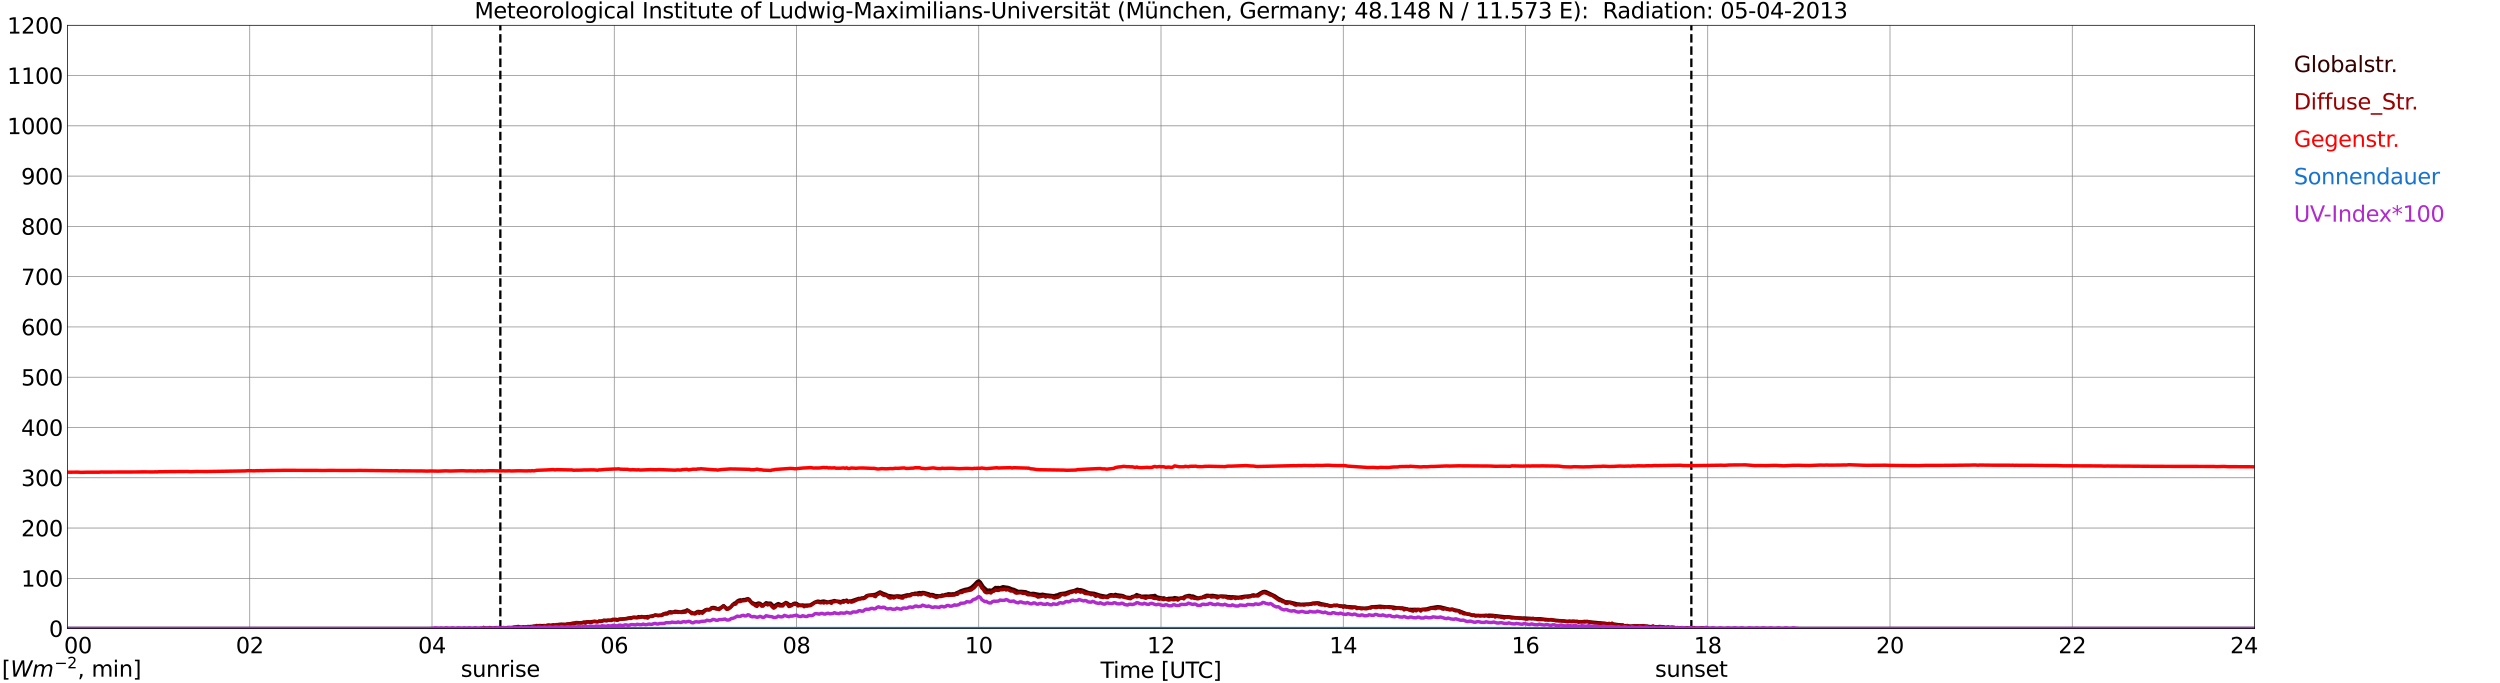 <?xml version="1.0" encoding="utf-8" standalone="no"?>
<!DOCTYPE svg PUBLIC "-//W3C//DTD SVG 1.1//EN"
  "http://www.w3.org/Graphics/SVG/1.1/DTD/svg11.dtd">
<svg xmlns:xlink="http://www.w3.org/1999/xlink" width="1085.4pt" height="296.64pt" viewBox="0 0 1085.4 296.64" xmlns="http://www.w3.org/2000/svg" version="1.1">
 <defs>
  <style type="text/css">*{stroke-linejoin: round; stroke-linecap: butt}</style>
 </defs>
 <g id="figure_1">
  <g id="patch_1">
   <path d="M 0 296.64 
L 1085.4 296.64 
L 1085.4 0 
L 0 0 
z
" style="fill: #ffffff"/>
  </g>
  <g id="axes_1">
   <g id="patch_2">
    <path d="M 29.306 272.909 
L 978.814 272.909 
L 978.814 10.976 
L 29.306 10.976 
z
" style="fill: #ffffff"/>
   </g>
   <g id="patch_3">
    <path d="M 978.814 272.909 
L 978.814 272.909 
L 978.814 10.976 
L 978.814 10.976 
z
" clip-path="url(#peef0621fd9)" style="fill: #d3d3d3; opacity: 0.25; stroke: #d3d3d3; stroke-linejoin: miter"/>
   </g>
   <g id="matplotlib.axis_1">
    <g id="xtick_1">
     <g id="line2d_1">
      <path d="M 29.306 272.909 
L 29.306 10.976 
" clip-path="url(#peef0621fd9)" style="fill: none; stroke: #808080; stroke-width: 0.3; stroke-linecap: square"/>
     </g>
     <g id="line2d_2"/>
     <g id="text_1">
      <!--    00 -->
      <g transform="translate(18.733 283.627) scale(0.095 -0.095)">
       <defs>
        <path id="DejaVuSans-20" transform="scale(0.016)"/>
        <path id="DejaVuSans-30" d="M 2034 4250 
Q 1547 4250 1301 3770 
Q 1056 3291 1056 2328 
Q 1056 1369 1301 889 
Q 1547 409 2034 409 
Q 2525 409 2770 889 
Q 3016 1369 3016 2328 
Q 3016 3291 2770 3770 
Q 2525 4250 2034 4250 
z
M 2034 4750 
Q 2819 4750 3233 4129 
Q 3647 3509 3647 2328 
Q 3647 1150 3233 529 
Q 2819 -91 2034 -91 
Q 1250 -91 836 529 
Q 422 1150 422 2328 
Q 422 3509 836 4129 
Q 1250 4750 2034 4750 
z
" transform="scale(0.016)"/>
       </defs>
       <use xlink:href="#DejaVuSans-20"/>
       <use xlink:href="#DejaVuSans-20" transform="translate(31.787 0)"/>
       <use xlink:href="#DejaVuSans-20" transform="translate(63.574 0)"/>
       <use xlink:href="#DejaVuSans-30" transform="translate(95.361 0)"/>
       <use xlink:href="#DejaVuSans-30" transform="translate(158.984 0)"/>
      </g>
     </g>
    </g>
    <g id="xtick_2">
     <g id="line2d_3">
      <path d="M 108.431 272.909 
L 108.431 10.976 
" clip-path="url(#peef0621fd9)" style="fill: none; stroke: #808080; stroke-width: 0.3; stroke-linecap: square"/>
     </g>
     <g id="line2d_4"/>
     <g id="text_2">
      <!-- 02 -->
      <g transform="translate(102.387 283.627) scale(0.095 -0.095)">
       <defs>
        <path id="DejaVuSans-32" d="M 1228 531 
L 3431 531 
L 3431 0 
L 469 0 
L 469 531 
Q 828 903 1448 1529 
Q 2069 2156 2228 2338 
Q 2531 2678 2651 2914 
Q 2772 3150 2772 3378 
Q 2772 3750 2511 3984 
Q 2250 4219 1831 4219 
Q 1534 4219 1204 4116 
Q 875 4013 500 3803 
L 500 4441 
Q 881 4594 1212 4672 
Q 1544 4750 1819 4750 
Q 2544 4750 2975 4387 
Q 3406 4025 3406 3419 
Q 3406 3131 3298 2873 
Q 3191 2616 2906 2266 
Q 2828 2175 2409 1742 
Q 1991 1309 1228 531 
z
" transform="scale(0.016)"/>
       </defs>
       <use xlink:href="#DejaVuSans-30"/>
       <use xlink:href="#DejaVuSans-32" transform="translate(63.623 0)"/>
      </g>
     </g>
    </g>
    <g id="xtick_3">
     <g id="line2d_5">
      <path d="M 187.557 272.909 
L 187.557 10.976 
" clip-path="url(#peef0621fd9)" style="fill: none; stroke: #808080; stroke-width: 0.3; stroke-linecap: square"/>
     </g>
     <g id="line2d_6"/>
     <g id="text_3">
      <!-- 04 -->
      <g transform="translate(181.513 283.627) scale(0.095 -0.095)">
       <defs>
        <path id="DejaVuSans-34" d="M 2419 4116 
L 825 1625 
L 2419 1625 
L 2419 4116 
z
M 2253 4666 
L 3047 4666 
L 3047 1625 
L 3713 1625 
L 3713 1100 
L 3047 1100 
L 3047 0 
L 2419 0 
L 2419 1100 
L 313 1100 
L 313 1709 
L 2253 4666 
z
" transform="scale(0.016)"/>
       </defs>
       <use xlink:href="#DejaVuSans-30"/>
       <use xlink:href="#DejaVuSans-34" transform="translate(63.623 0)"/>
      </g>
     </g>
    </g>
    <g id="xtick_4">
     <g id="line2d_7">
      <path d="M 266.683 272.909 
L 266.683 10.976 
" clip-path="url(#peef0621fd9)" style="fill: none; stroke: #808080; stroke-width: 0.3; stroke-linecap: square"/>
     </g>
     <g id="line2d_8"/>
     <g id="text_4">
      <!-- 06 -->
      <g transform="translate(260.638 283.627) scale(0.095 -0.095)">
       <defs>
        <path id="DejaVuSans-36" d="M 2113 2584 
Q 1688 2584 1439 2293 
Q 1191 2003 1191 1497 
Q 1191 994 1439 701 
Q 1688 409 2113 409 
Q 2538 409 2786 701 
Q 3034 994 3034 1497 
Q 3034 2003 2786 2293 
Q 2538 2584 2113 2584 
z
M 3366 4563 
L 3366 3988 
Q 3128 4100 2886 4159 
Q 2644 4219 2406 4219 
Q 1781 4219 1451 3797 
Q 1122 3375 1075 2522 
Q 1259 2794 1537 2939 
Q 1816 3084 2150 3084 
Q 2853 3084 3261 2657 
Q 3669 2231 3669 1497 
Q 3669 778 3244 343 
Q 2819 -91 2113 -91 
Q 1303 -91 875 529 
Q 447 1150 447 2328 
Q 447 3434 972 4092 
Q 1497 4750 2381 4750 
Q 2619 4750 2861 4703 
Q 3103 4656 3366 4563 
z
" transform="scale(0.016)"/>
       </defs>
       <use xlink:href="#DejaVuSans-30"/>
       <use xlink:href="#DejaVuSans-36" transform="translate(63.623 0)"/>
      </g>
     </g>
    </g>
    <g id="xtick_5">
     <g id="line2d_9">
      <path d="M 345.808 272.909 
L 345.808 10.976 
" clip-path="url(#peef0621fd9)" style="fill: none; stroke: #808080; stroke-width: 0.3; stroke-linecap: square"/>
     </g>
     <g id="line2d_10"/>
     <g id="text_5">
      <!-- 08 -->
      <g transform="translate(339.764 283.627) scale(0.095 -0.095)">
       <defs>
        <path id="DejaVuSans-38" d="M 2034 2216 
Q 1584 2216 1326 1975 
Q 1069 1734 1069 1313 
Q 1069 891 1326 650 
Q 1584 409 2034 409 
Q 2484 409 2743 651 
Q 3003 894 3003 1313 
Q 3003 1734 2745 1975 
Q 2488 2216 2034 2216 
z
M 1403 2484 
Q 997 2584 770 2862 
Q 544 3141 544 3541 
Q 544 4100 942 4425 
Q 1341 4750 2034 4750 
Q 2731 4750 3128 4425 
Q 3525 4100 3525 3541 
Q 3525 3141 3298 2862 
Q 3072 2584 2669 2484 
Q 3125 2378 3379 2068 
Q 3634 1759 3634 1313 
Q 3634 634 3220 271 
Q 2806 -91 2034 -91 
Q 1263 -91 848 271 
Q 434 634 434 1313 
Q 434 1759 690 2068 
Q 947 2378 1403 2484 
z
M 1172 3481 
Q 1172 3119 1398 2916 
Q 1625 2713 2034 2713 
Q 2441 2713 2670 2916 
Q 2900 3119 2900 3481 
Q 2900 3844 2670 4047 
Q 2441 4250 2034 4250 
Q 1625 4250 1398 4047 
Q 1172 3844 1172 3481 
z
" transform="scale(0.016)"/>
       </defs>
       <use xlink:href="#DejaVuSans-30"/>
       <use xlink:href="#DejaVuSans-38" transform="translate(63.623 0)"/>
      </g>
     </g>
    </g>
    <g id="xtick_6">
     <g id="line2d_11">
      <path d="M 424.934 272.909 
L 424.934 10.976 
" clip-path="url(#peef0621fd9)" style="fill: none; stroke: #808080; stroke-width: 0.3; stroke-linecap: square"/>
     </g>
     <g id="line2d_12"/>
     <g id="text_6">
      <!-- 10 -->
      <g transform="translate(418.89 283.627) scale(0.095 -0.095)">
       <defs>
        <path id="DejaVuSans-31" d="M 794 531 
L 1825 531 
L 1825 4091 
L 703 3866 
L 703 4441 
L 1819 4666 
L 2450 4666 
L 2450 531 
L 3481 531 
L 3481 0 
L 794 0 
L 794 531 
z
" transform="scale(0.016)"/>
       </defs>
       <use xlink:href="#DejaVuSans-31"/>
       <use xlink:href="#DejaVuSans-30" transform="translate(63.623 0)"/>
      </g>
     </g>
    </g>
    <g id="xtick_7">
     <g id="line2d_13">
      <path d="M 504.06 272.909 
L 504.06 10.976 
" clip-path="url(#peef0621fd9)" style="fill: none; stroke: #808080; stroke-width: 0.3; stroke-linecap: square"/>
     </g>
     <g id="line2d_14"/>
     <g id="text_7">
      <!-- 12 -->
      <g transform="translate(498.015 283.627) scale(0.095 -0.095)">
       <use xlink:href="#DejaVuSans-31"/>
       <use xlink:href="#DejaVuSans-32" transform="translate(63.623 0)"/>
      </g>
     </g>
    </g>
    <g id="xtick_8">
     <g id="line2d_15">
      <path d="M 583.185 272.909 
L 583.185 10.976 
" clip-path="url(#peef0621fd9)" style="fill: none; stroke: #808080; stroke-width: 0.3; stroke-linecap: square"/>
     </g>
     <g id="line2d_16"/>
     <g id="text_8">
      <!-- 14 -->
      <g transform="translate(577.141 283.627) scale(0.095 -0.095)">
       <use xlink:href="#DejaVuSans-31"/>
       <use xlink:href="#DejaVuSans-34" transform="translate(63.623 0)"/>
      </g>
     </g>
    </g>
    <g id="xtick_9">
     <g id="line2d_17">
      <path d="M 662.311 272.909 
L 662.311 10.976 
" clip-path="url(#peef0621fd9)" style="fill: none; stroke: #808080; stroke-width: 0.3; stroke-linecap: square"/>
     </g>
     <g id="line2d_18"/>
     <g id="text_9">
      <!-- 16 -->
      <g transform="translate(656.267 283.627) scale(0.095 -0.095)">
       <use xlink:href="#DejaVuSans-31"/>
       <use xlink:href="#DejaVuSans-36" transform="translate(63.623 0)"/>
      </g>
     </g>
    </g>
    <g id="xtick_10">
     <g id="line2d_19">
      <path d="M 741.437 272.909 
L 741.437 10.976 
" clip-path="url(#peef0621fd9)" style="fill: none; stroke: #808080; stroke-width: 0.3; stroke-linecap: square"/>
     </g>
     <g id="line2d_20"/>
     <g id="text_10">
      <!-- 18 -->
      <g transform="translate(735.392 283.627) scale(0.095 -0.095)">
       <use xlink:href="#DejaVuSans-31"/>
       <use xlink:href="#DejaVuSans-38" transform="translate(63.623 0)"/>
      </g>
     </g>
    </g>
    <g id="xtick_11">
     <g id="line2d_21">
      <path d="M 820.562 272.909 
L 820.562 10.976 
" clip-path="url(#peef0621fd9)" style="fill: none; stroke: #808080; stroke-width: 0.3; stroke-linecap: square"/>
     </g>
     <g id="line2d_22"/>
     <g id="text_11">
      <!-- 20 -->
      <g transform="translate(814.518 283.627) scale(0.095 -0.095)">
       <use xlink:href="#DejaVuSans-32"/>
       <use xlink:href="#DejaVuSans-30" transform="translate(63.623 0)"/>
      </g>
     </g>
    </g>
    <g id="xtick_12">
     <g id="line2d_23">
      <path d="M 899.688 272.909 
L 899.688 10.976 
" clip-path="url(#peef0621fd9)" style="fill: none; stroke: #808080; stroke-width: 0.3; stroke-linecap: square"/>
     </g>
     <g id="line2d_24"/>
     <g id="text_12">
      <!-- 22 -->
      <g transform="translate(893.644 283.627) scale(0.095 -0.095)">
       <use xlink:href="#DejaVuSans-32"/>
       <use xlink:href="#DejaVuSans-32" transform="translate(63.623 0)"/>
      </g>
     </g>
    </g>
    <g id="xtick_13">
     <g id="line2d_25">
      <path d="M 978.814 272.909 
L 978.814 10.976 
" clip-path="url(#peef0621fd9)" style="fill: none; stroke: #808080; stroke-width: 0.3; stroke-linecap: square"/>
     </g>
     <g id="line2d_26"/>
     <g id="text_13">
      <!-- 24    -->
      <g transform="translate(968.241 283.627) scale(0.095 -0.095)">
       <use xlink:href="#DejaVuSans-32"/>
       <use xlink:href="#DejaVuSans-34" transform="translate(63.623 0)"/>
       <use xlink:href="#DejaVuSans-20" transform="translate(127.246 0)"/>
       <use xlink:href="#DejaVuSans-20" transform="translate(159.033 0)"/>
       <use xlink:href="#DejaVuSans-20" transform="translate(190.82 0)"/>
      </g>
     </g>
    </g>
    <g id="text_14">
     <!-- Time [UTC] -->
     <g transform="translate(477.806 294.322) scale(0.095 -0.095)">
      <defs>
       <path id="DejaVuSans-54" d="M -19 4666 
L 3928 4666 
L 3928 4134 
L 2272 4134 
L 2272 0 
L 1638 0 
L 1638 4134 
L -19 4134 
L -19 4666 
z
" transform="scale(0.016)"/>
       <path id="DejaVuSans-69" d="M 603 3500 
L 1178 3500 
L 1178 0 
L 603 0 
L 603 3500 
z
M 603 4863 
L 1178 4863 
L 1178 4134 
L 603 4134 
L 603 4863 
z
" transform="scale(0.016)"/>
       <path id="DejaVuSans-6d" d="M 3328 2828 
Q 3544 3216 3844 3400 
Q 4144 3584 4550 3584 
Q 5097 3584 5394 3201 
Q 5691 2819 5691 2113 
L 5691 0 
L 5113 0 
L 5113 2094 
Q 5113 2597 4934 2840 
Q 4756 3084 4391 3084 
Q 3944 3084 3684 2787 
Q 3425 2491 3425 1978 
L 3425 0 
L 2847 0 
L 2847 2094 
Q 2847 2600 2669 2842 
Q 2491 3084 2119 3084 
Q 1678 3084 1418 2786 
Q 1159 2488 1159 1978 
L 1159 0 
L 581 0 
L 581 3500 
L 1159 3500 
L 1159 2956 
Q 1356 3278 1631 3431 
Q 1906 3584 2284 3584 
Q 2666 3584 2933 3390 
Q 3200 3197 3328 2828 
z
" transform="scale(0.016)"/>
       <path id="DejaVuSans-65" d="M 3597 1894 
L 3597 1613 
L 953 1613 
Q 991 1019 1311 708 
Q 1631 397 2203 397 
Q 2534 397 2845 478 
Q 3156 559 3463 722 
L 3463 178 
Q 3153 47 2828 -22 
Q 2503 -91 2169 -91 
Q 1331 -91 842 396 
Q 353 884 353 1716 
Q 353 2575 817 3079 
Q 1281 3584 2069 3584 
Q 2775 3584 3186 3129 
Q 3597 2675 3597 1894 
z
M 3022 2063 
Q 3016 2534 2758 2815 
Q 2500 3097 2075 3097 
Q 1594 3097 1305 2825 
Q 1016 2553 972 2059 
L 3022 2063 
z
" transform="scale(0.016)"/>
       <path id="DejaVuSans-5b" d="M 550 4863 
L 1875 4863 
L 1875 4416 
L 1125 4416 
L 1125 -397 
L 1875 -397 
L 1875 -844 
L 550 -844 
L 550 4863 
z
" transform="scale(0.016)"/>
       <path id="DejaVuSans-55" d="M 556 4666 
L 1191 4666 
L 1191 1831 
Q 1191 1081 1462 751 
Q 1734 422 2344 422 
Q 2950 422 3222 751 
Q 3494 1081 3494 1831 
L 3494 4666 
L 4128 4666 
L 4128 1753 
Q 4128 841 3676 375 
Q 3225 -91 2344 -91 
Q 1459 -91 1007 375 
Q 556 841 556 1753 
L 556 4666 
z
" transform="scale(0.016)"/>
       <path id="DejaVuSans-43" d="M 4122 4306 
L 4122 3641 
Q 3803 3938 3442 4084 
Q 3081 4231 2675 4231 
Q 1875 4231 1450 3742 
Q 1025 3253 1025 2328 
Q 1025 1406 1450 917 
Q 1875 428 2675 428 
Q 3081 428 3442 575 
Q 3803 722 4122 1019 
L 4122 359 
Q 3791 134 3420 21 
Q 3050 -91 2638 -91 
Q 1578 -91 968 557 
Q 359 1206 359 2328 
Q 359 3453 968 4101 
Q 1578 4750 2638 4750 
Q 3056 4750 3426 4639 
Q 3797 4528 4122 4306 
z
" transform="scale(0.016)"/>
       <path id="DejaVuSans-5d" d="M 1947 4863 
L 1947 -844 
L 622 -844 
L 622 -397 
L 1369 -397 
L 1369 4416 
L 622 4416 
L 622 4863 
L 1947 4863 
z
" transform="scale(0.016)"/>
      </defs>
      <use xlink:href="#DejaVuSans-54"/>
      <use xlink:href="#DejaVuSans-69" transform="translate(57.959 0)"/>
      <use xlink:href="#DejaVuSans-6d" transform="translate(85.742 0)"/>
      <use xlink:href="#DejaVuSans-65" transform="translate(183.154 0)"/>
      <use xlink:href="#DejaVuSans-20" transform="translate(244.678 0)"/>
      <use xlink:href="#DejaVuSans-5b" transform="translate(276.465 0)"/>
      <use xlink:href="#DejaVuSans-55" transform="translate(315.479 0)"/>
      <use xlink:href="#DejaVuSans-54" transform="translate(388.672 0)"/>
      <use xlink:href="#DejaVuSans-43" transform="translate(443.881 0)"/>
      <use xlink:href="#DejaVuSans-5d" transform="translate(513.705 0)"/>
     </g>
    </g>
   </g>
   <g id="matplotlib.axis_2">
    <g id="ytick_1">
     <g id="line2d_27">
      <path d="M 29.306 272.909 
L 978.814 272.909 
" clip-path="url(#peef0621fd9)" style="fill: none; stroke: #808080; stroke-width: 0.3; stroke-linecap: square"/>
     </g>
     <g id="line2d_28"/>
     <g id="text_15">
      <!-- 0 -->
      <g transform="translate(21.261 276.518) scale(0.095 -0.095)">
       <use xlink:href="#DejaVuSans-30"/>
      </g>
     </g>
    </g>
    <g id="ytick_2">
     <g id="line2d_29">
      <path d="M 29.306 251.081 
L 978.814 251.081 
" clip-path="url(#peef0621fd9)" style="fill: none; stroke: #808080; stroke-width: 0.3; stroke-linecap: square"/>
     </g>
     <g id="line2d_30"/>
     <g id="text_16">
      <!-- 100 -->
      <g transform="translate(9.173 254.69) scale(0.095 -0.095)">
       <use xlink:href="#DejaVuSans-31"/>
       <use xlink:href="#DejaVuSans-30" transform="translate(63.623 0)"/>
       <use xlink:href="#DejaVuSans-30" transform="translate(127.246 0)"/>
      </g>
     </g>
    </g>
    <g id="ytick_3">
     <g id="line2d_31">
      <path d="M 29.306 229.253 
L 978.814 229.253 
" clip-path="url(#peef0621fd9)" style="fill: none; stroke: #808080; stroke-width: 0.3; stroke-linecap: square"/>
     </g>
     <g id="line2d_32"/>
     <g id="text_17">
      <!-- 200 -->
      <g transform="translate(9.173 232.863) scale(0.095 -0.095)">
       <use xlink:href="#DejaVuSans-32"/>
       <use xlink:href="#DejaVuSans-30" transform="translate(63.623 0)"/>
       <use xlink:href="#DejaVuSans-30" transform="translate(127.246 0)"/>
      </g>
     </g>
    </g>
    <g id="ytick_4">
     <g id="line2d_33">
      <path d="M 29.306 207.426 
L 978.814 207.426 
" clip-path="url(#peef0621fd9)" style="fill: none; stroke: #808080; stroke-width: 0.3; stroke-linecap: square"/>
     </g>
     <g id="line2d_34"/>
     <g id="text_18">
      <!-- 300 -->
      <g transform="translate(9.173 211.035) scale(0.095 -0.095)">
       <defs>
        <path id="DejaVuSans-33" d="M 2597 2516 
Q 3050 2419 3304 2112 
Q 3559 1806 3559 1356 
Q 3559 666 3084 287 
Q 2609 -91 1734 -91 
Q 1441 -91 1130 -33 
Q 819 25 488 141 
L 488 750 
Q 750 597 1062 519 
Q 1375 441 1716 441 
Q 2309 441 2620 675 
Q 2931 909 2931 1356 
Q 2931 1769 2642 2001 
Q 2353 2234 1838 2234 
L 1294 2234 
L 1294 2753 
L 1863 2753 
Q 2328 2753 2575 2939 
Q 2822 3125 2822 3475 
Q 2822 3834 2567 4026 
Q 2313 4219 1838 4219 
Q 1578 4219 1281 4162 
Q 984 4106 628 3988 
L 628 4550 
Q 988 4650 1302 4700 
Q 1616 4750 1894 4750 
Q 2613 4750 3031 4423 
Q 3450 4097 3450 3541 
Q 3450 3153 3228 2886 
Q 3006 2619 2597 2516 
z
" transform="scale(0.016)"/>
       </defs>
       <use xlink:href="#DejaVuSans-33"/>
       <use xlink:href="#DejaVuSans-30" transform="translate(63.623 0)"/>
       <use xlink:href="#DejaVuSans-30" transform="translate(127.246 0)"/>
      </g>
     </g>
    </g>
    <g id="ytick_5">
     <g id="line2d_35">
      <path d="M 29.306 185.598 
L 978.814 185.598 
" clip-path="url(#peef0621fd9)" style="fill: none; stroke: #808080; stroke-width: 0.3; stroke-linecap: square"/>
     </g>
     <g id="line2d_36"/>
     <g id="text_19">
      <!-- 400 -->
      <g transform="translate(9.173 189.207) scale(0.095 -0.095)">
       <use xlink:href="#DejaVuSans-34"/>
       <use xlink:href="#DejaVuSans-30" transform="translate(63.623 0)"/>
       <use xlink:href="#DejaVuSans-30" transform="translate(127.246 0)"/>
      </g>
     </g>
    </g>
    <g id="ytick_6">
     <g id="line2d_37">
      <path d="M 29.306 163.77 
L 978.814 163.77 
" clip-path="url(#peef0621fd9)" style="fill: none; stroke: #808080; stroke-width: 0.3; stroke-linecap: square"/>
     </g>
     <g id="line2d_38"/>
     <g id="text_20">
      <!-- 500 -->
      <g transform="translate(9.173 167.379) scale(0.095 -0.095)">
       <defs>
        <path id="DejaVuSans-35" d="M 691 4666 
L 3169 4666 
L 3169 4134 
L 1269 4134 
L 1269 2991 
Q 1406 3038 1543 3061 
Q 1681 3084 1819 3084 
Q 2600 3084 3056 2656 
Q 3513 2228 3513 1497 
Q 3513 744 3044 326 
Q 2575 -91 1722 -91 
Q 1428 -91 1123 -41 
Q 819 9 494 109 
L 494 744 
Q 775 591 1075 516 
Q 1375 441 1709 441 
Q 2250 441 2565 725 
Q 2881 1009 2881 1497 
Q 2881 1984 2565 2268 
Q 2250 2553 1709 2553 
Q 1456 2553 1204 2497 
Q 953 2441 691 2322 
L 691 4666 
z
" transform="scale(0.016)"/>
       </defs>
       <use xlink:href="#DejaVuSans-35"/>
       <use xlink:href="#DejaVuSans-30" transform="translate(63.623 0)"/>
       <use xlink:href="#DejaVuSans-30" transform="translate(127.246 0)"/>
      </g>
     </g>
    </g>
    <g id="ytick_7">
     <g id="line2d_39">
      <path d="M 29.306 141.942 
L 978.814 141.942 
" clip-path="url(#peef0621fd9)" style="fill: none; stroke: #808080; stroke-width: 0.3; stroke-linecap: square"/>
     </g>
     <g id="line2d_40"/>
     <g id="text_21">
      <!-- 600 -->
      <g transform="translate(9.173 145.551) scale(0.095 -0.095)">
       <use xlink:href="#DejaVuSans-36"/>
       <use xlink:href="#DejaVuSans-30" transform="translate(63.623 0)"/>
       <use xlink:href="#DejaVuSans-30" transform="translate(127.246 0)"/>
      </g>
     </g>
    </g>
    <g id="ytick_8">
     <g id="line2d_41">
      <path d="M 29.306 120.114 
L 978.814 120.114 
" clip-path="url(#peef0621fd9)" style="fill: none; stroke: #808080; stroke-width: 0.3; stroke-linecap: square"/>
     </g>
     <g id="line2d_42"/>
     <g id="text_22">
      <!-- 700 -->
      <g transform="translate(9.173 123.724) scale(0.095 -0.095)">
       <defs>
        <path id="DejaVuSans-37" d="M 525 4666 
L 3525 4666 
L 3525 4397 
L 1831 0 
L 1172 0 
L 2766 4134 
L 525 4134 
L 525 4666 
z
" transform="scale(0.016)"/>
       </defs>
       <use xlink:href="#DejaVuSans-37"/>
       <use xlink:href="#DejaVuSans-30" transform="translate(63.623 0)"/>
       <use xlink:href="#DejaVuSans-30" transform="translate(127.246 0)"/>
      </g>
     </g>
    </g>
    <g id="ytick_9">
     <g id="line2d_43">
      <path d="M 29.306 98.287 
L 978.814 98.287 
" clip-path="url(#peef0621fd9)" style="fill: none; stroke: #808080; stroke-width: 0.3; stroke-linecap: square"/>
     </g>
     <g id="line2d_44"/>
     <g id="text_23">
      <!-- 800 -->
      <g transform="translate(9.173 101.896) scale(0.095 -0.095)">
       <use xlink:href="#DejaVuSans-38"/>
       <use xlink:href="#DejaVuSans-30" transform="translate(63.623 0)"/>
       <use xlink:href="#DejaVuSans-30" transform="translate(127.246 0)"/>
      </g>
     </g>
    </g>
    <g id="ytick_10">
     <g id="line2d_45">
      <path d="M 29.306 76.459 
L 978.814 76.459 
" clip-path="url(#peef0621fd9)" style="fill: none; stroke: #808080; stroke-width: 0.3; stroke-linecap: square"/>
     </g>
     <g id="line2d_46"/>
     <g id="text_24">
      <!-- 900 -->
      <g transform="translate(9.173 80.068) scale(0.095 -0.095)">
       <defs>
        <path id="DejaVuSans-39" d="M 703 97 
L 703 672 
Q 941 559 1184 500 
Q 1428 441 1663 441 
Q 2288 441 2617 861 
Q 2947 1281 2994 2138 
Q 2813 1869 2534 1725 
Q 2256 1581 1919 1581 
Q 1219 1581 811 2004 
Q 403 2428 403 3163 
Q 403 3881 828 4315 
Q 1253 4750 1959 4750 
Q 2769 4750 3195 4129 
Q 3622 3509 3622 2328 
Q 3622 1225 3098 567 
Q 2575 -91 1691 -91 
Q 1453 -91 1209 -44 
Q 966 3 703 97 
z
M 1959 2075 
Q 2384 2075 2632 2365 
Q 2881 2656 2881 3163 
Q 2881 3666 2632 3958 
Q 2384 4250 1959 4250 
Q 1534 4250 1286 3958 
Q 1038 3666 1038 3163 
Q 1038 2656 1286 2365 
Q 1534 2075 1959 2075 
z
" transform="scale(0.016)"/>
       </defs>
       <use xlink:href="#DejaVuSans-39"/>
       <use xlink:href="#DejaVuSans-30" transform="translate(63.623 0)"/>
       <use xlink:href="#DejaVuSans-30" transform="translate(127.246 0)"/>
      </g>
     </g>
    </g>
    <g id="ytick_11">
     <g id="line2d_47">
      <path d="M 29.306 54.631 
L 978.814 54.631 
" clip-path="url(#peef0621fd9)" style="fill: none; stroke: #808080; stroke-width: 0.3; stroke-linecap: square"/>
     </g>
     <g id="line2d_48"/>
     <g id="text_25">
      <!-- 1000 -->
      <g transform="translate(3.128 58.24) scale(0.095 -0.095)">
       <use xlink:href="#DejaVuSans-31"/>
       <use xlink:href="#DejaVuSans-30" transform="translate(63.623 0)"/>
       <use xlink:href="#DejaVuSans-30" transform="translate(127.246 0)"/>
       <use xlink:href="#DejaVuSans-30" transform="translate(190.869 0)"/>
      </g>
     </g>
    </g>
    <g id="ytick_12">
     <g id="line2d_49">
      <path d="M 29.306 32.803 
L 978.814 32.803 
" clip-path="url(#peef0621fd9)" style="fill: none; stroke: #808080; stroke-width: 0.3; stroke-linecap: square"/>
     </g>
     <g id="line2d_50"/>
     <g id="text_26">
      <!-- 1100 -->
      <g transform="translate(3.128 36.413) scale(0.095 -0.095)">
       <use xlink:href="#DejaVuSans-31"/>
       <use xlink:href="#DejaVuSans-31" transform="translate(63.623 0)"/>
       <use xlink:href="#DejaVuSans-30" transform="translate(127.246 0)"/>
       <use xlink:href="#DejaVuSans-30" transform="translate(190.869 0)"/>
      </g>
     </g>
    </g>
    <g id="ytick_13">
     <g id="line2d_51">
      <path d="M 29.306 10.976 
L 978.814 10.976 
" clip-path="url(#peef0621fd9)" style="fill: none; stroke: #808080; stroke-width: 0.3; stroke-linecap: square"/>
     </g>
     <g id="line2d_52"/>
     <g id="text_27">
      <!-- 1200 -->
      <g transform="translate(3.128 14.585) scale(0.095 -0.095)">
       <use xlink:href="#DejaVuSans-31"/>
       <use xlink:href="#DejaVuSans-32" transform="translate(63.623 0)"/>
       <use xlink:href="#DejaVuSans-30" transform="translate(127.246 0)"/>
       <use xlink:href="#DejaVuSans-30" transform="translate(190.869 0)"/>
      </g>
     </g>
    </g>
   </g>
   <g id="line2d_53">
    <path d="M 217.229 272.909 
L 217.229 10.976 
" clip-path="url(#peef0621fd9)" style="fill: none; stroke-dasharray: 3.7,1.6; stroke-dashoffset: 0; stroke: #000000"/>
   </g>
   <g id="line2d_54">
    <path d="M 734.315 272.909 
L 734.315 10.976 
" clip-path="url(#peef0621fd9)" style="fill: none; stroke-dasharray: 3.7,1.6; stroke-dashoffset: 0; stroke: #000000"/>
   </g>
   <g id="line2d_55">
    <path d="M 29.306 272.909 
L 209.317 272.909 
L 210.635 272.691 
L 211.295 272.808 
L 211.954 272.632 
L 217.889 272.66 
L 218.548 272.453 
L 219.207 272.632 
L 219.867 272.542 
L 220.526 272.573 
L 221.186 272.453 
L 221.845 272.483 
L 222.504 272.394 
L 223.823 272.365 
L 228.439 272.217 
L 229.098 272.009 
L 230.417 272.068 
L 234.373 271.564 
L 235.033 271.654 
L 236.351 271.595 
L 237.011 271.684 
L 238.329 271.357 
L 238.989 271.477 
L 240.308 271.27 
L 240.967 271.418 
L 242.286 271.149 
L 242.945 271.149 
L 243.604 271.003 
L 244.264 271.032 
L 244.923 271.211 
L 248.22 270.676 
L 248.88 270.765 
L 250.858 270.292 
L 251.517 270.41 
L 252.176 270.381 
L 253.495 270.174 
L 255.473 269.966 
L 256.133 270.054 
L 256.792 269.907 
L 258.77 269.818 
L 259.43 269.966 
L 260.089 269.728 
L 260.748 269.639 
L 261.408 269.67 
L 262.067 269.314 
L 264.705 269.344 
L 266.683 268.958 
L 267.342 268.871 
L 268.002 269.106 
L 268.661 268.84 
L 271.958 268.633 
L 272.617 268.366 
L 274.595 268.1 
L 275.255 267.952 
L 276.573 268.041 
L 277.233 267.714 
L 277.892 267.982 
L 278.552 267.655 
L 279.211 267.803 
L 280.53 267.803 
L 281.189 267.685 
L 281.849 267.714 
L 284.486 267.094 
L 287.124 267.24 
L 287.783 266.618 
L 288.442 266.472 
L 289.102 266.203 
L 289.761 266.264 
L 290.42 265.73 
L 291.08 265.612 
L 291.739 265.73 
L 292.399 265.73 
L 293.058 265.404 
L 294.377 265.553 
L 295.036 265.73 
L 295.696 265.701 
L 296.355 265.463 
L 297.674 265.197 
L 298.333 264.782 
L 299.652 265.671 
L 300.971 266.203 
L 301.63 266.175 
L 302.949 265.463 
L 304.927 265.642 
L 306.246 264.782 
L 306.905 264.575 
L 308.224 264.664 
L 308.883 263.894 
L 309.543 263.746 
L 310.202 263.804 
L 310.861 264.012 
L 311.521 264.398 
L 312.839 263.894 
L 314.158 262.947 
L 315.477 264.132 
L 316.136 264.073 
L 316.796 263.894 
L 317.455 263.302 
L 318.114 262.532 
L 318.774 261.94 
L 319.433 261.643 
L 320.093 260.991 
L 320.752 260.607 
L 321.411 260.43 
L 322.071 260.548 
L 322.73 260.31 
L 323.39 260.31 
L 324.708 259.895 
L 325.368 260.31 
L 326.027 261.229 
L 326.686 261.702 
L 328.005 262.266 
L 329.324 261.792 
L 329.983 261.969 
L 330.643 262.473 
L 331.302 262.77 
L 332.621 261.674 
L 333.28 261.879 
L 334.599 261.879 
L 335.918 263.213 
L 337.236 262.383 
L 337.896 262.058 
L 339.215 262.591 
L 339.874 262.414 
L 341.193 261.585 
L 341.852 261.851 
L 342.512 262.414 
L 343.171 262.591 
L 343.83 262.532 
L 344.49 262.058 
L 345.149 261.879 
L 345.808 261.969 
L 346.468 262.442 
L 347.127 262.709 
L 347.787 262.739 
L 348.446 262.65 
L 349.105 262.798 
L 351.743 262.68 
L 353.721 261.467 
L 355.04 260.991 
L 356.359 261.229 
L 357.018 261.021 
L 357.677 260.962 
L 359.655 261.436 
L 360.315 261.17 
L 360.974 261.111 
L 362.293 260.725 
L 362.952 260.991 
L 364.271 261.08 
L 364.93 261.229 
L 365.59 261.052 
L 366.249 260.725 
L 366.909 260.873 
L 367.568 260.548 
L 368.227 261.139 
L 368.887 260.962 
L 369.546 260.904 
L 372.843 259.808 
L 373.502 259.836 
L 374.162 259.6 
L 374.821 259.57 
L 375.481 259.334 
L 376.14 258.712 
L 376.799 258.474 
L 380.096 258.059 
L 382.074 256.994 
L 383.393 257.645 
L 384.712 258.09 
L 385.371 258.505 
L 388.009 258.889 
L 389.987 258.712 
L 391.306 258.919 
L 393.943 258.238 
L 394.603 258.297 
L 395.262 258.118 
L 395.921 257.824 
L 396.581 257.793 
L 397.24 257.555 
L 397.899 257.586 
L 399.218 257.26 
L 399.878 257.409 
L 400.537 257.23 
L 401.196 257.289 
L 402.515 257.645 
L 403.175 257.793 
L 403.834 258.177 
L 404.493 258.118 
L 405.153 258.177 
L 405.812 258.533 
L 407.79 258.712 
L 408.45 258.623 
L 409.109 258.326 
L 409.768 258.415 
L 410.428 258.118 
L 411.087 258.031 
L 411.746 257.793 
L 413.065 257.911 
L 413.725 257.793 
L 414.384 257.942 
L 415.043 257.496 
L 416.362 256.935 
L 417.022 256.549 
L 419 255.898 
L 420.318 255.661 
L 421.637 255.069 
L 422.956 253.914 
L 424.275 252.522 
L 424.934 252.166 
L 425.593 252.729 
L 426.912 254.772 
L 428.231 255.986 
L 428.89 256.313 
L 429.55 256.165 
L 430.209 256.283 
L 430.869 256.165 
L 432.187 255.069 
L 432.847 255.128 
L 433.506 255.069 
L 434.165 255.217 
L 435.484 254.713 
L 436.803 254.949 
L 437.462 255.01 
L 438.122 255.187 
L 439.44 255.75 
L 440.1 255.868 
L 442.078 256.787 
L 443.397 256.756 
L 445.375 256.935 
L 446.034 257.26 
L 446.694 257.437 
L 447.353 257.734 
L 448.672 257.616 
L 451.309 258.118 
L 451.969 258.118 
L 452.628 258 
L 453.947 258.267 
L 457.244 258.623 
L 457.903 258.592 
L 458.563 258.356 
L 459.222 258.267 
L 459.881 257.911 
L 460.541 257.734 
L 462.519 257.496 
L 464.497 256.815 
L 466.475 256.372 
L 467.794 255.809 
L 468.453 256.045 
L 469.113 256.016 
L 470.431 256.4 
L 472.409 257.23 
L 473.069 257.409 
L 475.047 257.616 
L 476.366 258.031 
L 477.685 258.446 
L 480.322 258.919 
L 480.981 258.74 
L 481.641 258.356 
L 482.3 258.177 
L 483.619 258.356 
L 484.278 258.059 
L 484.938 258.267 
L 486.916 258.505 
L 487.575 258.653 
L 488.894 259.273 
L 490.872 259.452 
L 491.532 259.007 
L 492.191 258.919 
L 492.85 258.623 
L 493.51 258.149 
L 494.169 258.446 
L 494.828 258.592 
L 495.488 258.919 
L 497.466 258.799 
L 498.785 258.889 
L 499.444 258.74 
L 500.763 258.653 
L 501.422 258.505 
L 502.082 259.066 
L 502.741 259.273 
L 504.06 259.541 
L 504.719 259.659 
L 505.379 259.57 
L 506.038 259.926 
L 506.697 259.985 
L 507.357 259.777 
L 509.335 259.688 
L 509.994 259.452 
L 511.972 259.836 
L 512.632 259.629 
L 513.291 259.629 
L 514.61 258.889 
L 515.929 258.564 
L 516.588 258.533 
L 517.247 258.83 
L 517.907 258.771 
L 519.226 259.362 
L 519.885 259.57 
L 520.544 259.629 
L 521.204 259.393 
L 521.863 259.421 
L 522.522 259.007 
L 523.841 258.474 
L 524.501 258.474 
L 525.16 258.592 
L 526.479 258.505 
L 529.116 258.919 
L 530.435 258.771 
L 532.413 258.889 
L 533.073 259.066 
L 533.732 259.037 
L 534.391 259.155 
L 535.051 259.096 
L 537.688 259.334 
L 540.326 258.889 
L 542.963 258.681 
L 543.623 258.385 
L 544.282 258.267 
L 544.941 258.505 
L 545.601 258.385 
L 546.26 258.09 
L 546.919 257.616 
L 548.238 256.935 
L 548.898 256.787 
L 549.557 256.846 
L 553.513 258.74 
L 554.832 259.688 
L 557.47 260.991 
L 558.129 261.347 
L 558.788 261.288 
L 560.107 261.436 
L 563.404 262.235 
L 564.063 262.235 
L 564.723 262.383 
L 568.679 262.207 
L 569.998 261.879 
L 571.317 261.761 
L 572.635 261.792 
L 573.295 262.058 
L 575.273 262.442 
L 576.592 262.77 
L 577.91 263.095 
L 579.229 262.77 
L 580.548 262.798 
L 581.207 262.977 
L 583.185 263.154 
L 583.845 263.064 
L 584.504 263.331 
L 588.46 263.597 
L 589.779 263.894 
L 592.417 264.101 
L 593.076 263.983 
L 593.736 263.983 
L 595.714 263.42 
L 597.692 263.361 
L 599.011 263.213 
L 602.307 263.51 
L 602.967 263.42 
L 604.945 263.597 
L 606.264 263.866 
L 608.242 263.953 
L 610.22 264.219 
L 610.879 264.398 
L 611.539 264.693 
L 612.198 264.547 
L 612.858 264.606 
L 614.176 264.547 
L 616.814 264.664 
L 618.133 264.488 
L 619.451 264.368 
L 620.77 263.983 
L 621.429 263.804 
L 622.089 263.746 
L 624.067 263.42 
L 625.386 263.51 
L 629.342 264.547 
L 630.001 264.488 
L 633.298 265.138 
L 637.255 266.679 
L 639.892 267.153 
L 643.848 267.271 
L 645.167 267.122 
L 645.827 267.212 
L 646.486 267.094 
L 647.805 267.153 
L 653.08 267.744 
L 655.058 267.803 
L 658.355 268.218 
L 660.333 268.308 
L 660.992 268.397 
L 661.652 268.308 
L 664.949 268.543 
L 666.267 268.633 
L 667.586 268.663 
L 668.905 268.663 
L 670.224 268.84 
L 680.774 269.787 
L 681.433 269.728 
L 682.092 269.787 
L 682.752 269.67 
L 684.071 269.818 
L 685.389 269.907 
L 686.708 269.936 
L 688.027 269.787 
L 697.258 270.676 
L 699.236 271.003 
L 700.555 270.973 
L 703.852 271.328 
L 705.171 271.625 
L 706.49 271.654 
L 707.808 271.892 
L 709.127 271.743 
L 709.786 271.92 
L 711.105 271.713 
L 713.083 271.892 
L 713.743 271.951 
L 714.402 271.802 
L 715.721 271.951 
L 717.04 272.127 
L 717.699 272.009 
L 720.337 272.306 
L 724.952 272.424 
L 725.612 272.394 
L 726.271 272.514 
L 727.59 272.542 
L 730.887 272.749 
L 732.205 272.749 
L 734.184 272.749 
L 734.843 272.808 
L 735.502 272.749 
L 736.162 272.808 
L 737.48 272.632 
L 738.14 272.691 
L 738.799 272.601 
L 740.118 272.691 
L 743.415 272.909 
L 978.154 272.909 
L 978.154 272.909 
" clip-path="url(#peef0621fd9)" style="fill: none; stroke: #330000; stroke-width: 1.5; stroke-linecap: square"/>
   </g>
   <g id="line2d_56">
    <path d="M 29.306 272.909 
L 209.317 272.909 
L 209.976 272.387 
L 210.635 272.723 
L 211.295 272.555 
L 211.954 272.682 
L 212.614 272.431 
L 213.273 272.765 
L 213.932 272.64 
L 214.592 272.808 
L 215.251 272.472 
L 216.57 272.472 
L 217.229 272.599 
L 217.889 272.599 
L 218.548 272.765 
L 219.867 272.64 
L 220.526 272.387 
L 221.186 272.555 
L 221.845 272.472 
L 222.504 272.599 
L 223.164 272.263 
L 225.142 271.968 
L 225.801 272.304 
L 226.461 272.431 
L 227.12 272.136 
L 227.779 272.431 
L 228.439 272.095 
L 229.098 272.095 
L 229.757 272.219 
L 230.417 272.009 
L 231.076 272.095 
L 231.736 271.885 
L 232.395 271.927 
L 233.054 271.549 
L 233.714 271.968 
L 234.373 271.673 
L 235.033 271.968 
L 235.692 271.968 
L 236.351 271.632 
L 237.011 271.632 
L 237.67 271.464 
L 238.989 271.717 
L 240.967 271.549 
L 241.626 271.171 
L 242.286 271.296 
L 242.945 271.086 
L 243.604 271.339 
L 244.264 271.381 
L 244.923 271.045 
L 245.583 271.213 
L 246.242 270.918 
L 246.901 270.918 
L 247.561 271.213 
L 248.22 270.75 
L 248.88 270.499 
L 249.539 270.458 
L 250.198 270.248 
L 250.858 270.458 
L 252.836 270.458 
L 253.495 270.121 
L 254.155 270.626 
L 254.814 269.953 
L 255.473 269.995 
L 256.133 270.204 
L 256.792 270.248 
L 257.451 269.827 
L 258.111 269.744 
L 258.77 269.912 
L 259.43 269.953 
L 260.089 269.659 
L 260.748 269.87 
L 262.067 269.366 
L 263.386 269.576 
L 264.045 269.24 
L 265.364 269.408 
L 266.023 268.862 
L 268.002 269.325 
L 269.32 268.82 
L 269.98 268.82 
L 271.958 268.526 
L 272.617 268.567 
L 273.277 268.399 
L 273.936 268.526 
L 274.595 268.107 
L 276.573 268.233 
L 279.211 267.812 
L 279.87 268.19 
L 280.53 268.148 
L 281.189 268.358 
L 281.849 267.688 
L 282.508 267.602 
L 283.167 267.688 
L 284.486 266.974 
L 285.805 267.351 
L 286.464 267.098 
L 287.783 267.015 
L 288.442 266.384 
L 289.102 266.638 
L 289.761 266.553 
L 290.42 265.924 
L 291.08 266.133 
L 291.739 266.092 
L 292.399 265.756 
L 293.058 265.882 
L 293.717 265.756 
L 294.377 265.924 
L 295.036 265.671 
L 295.696 265.924 
L 297.674 265.756 
L 298.333 265.084 
L 298.992 265.169 
L 300.311 266.428 
L 300.971 266.384 
L 301.63 266.596 
L 302.289 266.343 
L 302.949 265.671 
L 303.608 266.302 
L 304.267 265.756 
L 304.927 266.26 
L 306.246 265.084 
L 306.905 264.706 
L 307.564 264.874 
L 308.224 264.706 
L 308.883 264.034 
L 309.543 264.16 
L 310.202 264.119 
L 310.861 264.413 
L 311.521 264.328 
L 312.18 264.664 
L 314.158 263.11 
L 315.477 264.538 
L 316.136 264.496 
L 317.455 263.405 
L 318.114 262.565 
L 319.433 262.272 
L 320.093 261.39 
L 320.752 261.139 
L 321.411 261.181 
L 322.071 260.886 
L 323.39 260.759 
L 324.049 260.635 
L 324.708 260.089 
L 326.686 262.187 
L 327.346 262.44 
L 328.005 263.027 
L 328.665 263.278 
L 329.324 262.272 
L 329.983 262.482 
L 330.643 263.154 
L 331.302 263.154 
L 331.961 262.44 
L 332.621 262.272 
L 333.28 262.65 
L 333.94 262.272 
L 334.599 262.691 
L 335.258 263.488 
L 335.918 264.034 
L 336.577 263.656 
L 337.236 262.942 
L 337.896 262.776 
L 338.555 263.069 
L 339.874 263.069 
L 340.533 262.231 
L 341.193 261.977 
L 341.852 262.397 
L 342.512 263.322 
L 343.171 263.154 
L 343.83 262.818 
L 344.49 262.355 
L 345.808 262.44 
L 346.468 263.069 
L 347.127 262.859 
L 347.787 262.986 
L 348.446 262.901 
L 349.105 263.405 
L 349.765 263.069 
L 350.424 263.195 
L 351.083 262.986 
L 351.743 262.986 
L 352.402 262.65 
L 353.721 261.685 
L 355.04 261.349 
L 355.699 261.6 
L 356.359 261.726 
L 357.018 261.558 
L 357.677 261.809 
L 358.337 261.432 
L 358.996 261.768 
L 359.655 261.558 
L 360.315 261.558 
L 360.974 261.936 
L 361.634 261.222 
L 362.293 261.264 
L 362.952 261.096 
L 363.612 261.181 
L 364.93 261.809 
L 365.59 261.305 
L 366.249 261.473 
L 366.909 260.928 
L 367.568 261.096 
L 368.227 261.473 
L 368.887 261.013 
L 369.546 261.432 
L 370.206 261.305 
L 372.843 260.131 
L 373.502 260.089 
L 374.162 259.88 
L 374.821 259.921 
L 375.481 259.668 
L 376.799 258.662 
L 377.459 258.535 
L 378.118 258.577 
L 378.777 258.367 
L 379.437 258.788 
L 380.096 259.039 
L 380.756 258.199 
L 381.415 257.948 
L 382.074 257.444 
L 383.393 258.367 
L 384.053 258.535 
L 384.712 258.452 
L 386.031 259.544 
L 386.69 259.668 
L 387.349 259.334 
L 388.009 259.627 
L 388.668 259.376 
L 389.328 258.83 
L 389.987 259.334 
L 390.646 259.334 
L 391.306 259.627 
L 391.965 259.668 
L 392.624 258.913 
L 393.284 259.081 
L 393.943 258.745 
L 394.603 258.745 
L 395.262 258.62 
L 395.921 258.158 
L 396.581 258.031 
L 397.24 258.116 
L 397.899 257.907 
L 398.559 258.243 
L 399.218 258.031 
L 399.878 258.199 
L 400.537 257.78 
L 401.196 257.78 
L 402.515 258.284 
L 403.175 258.494 
L 403.834 258.83 
L 404.493 258.62 
L 406.471 259.417 
L 407.79 258.956 
L 408.45 258.998 
L 411.087 258.411 
L 411.746 258.494 
L 414.384 258.367 
L 415.043 258.031 
L 415.703 258.031 
L 416.362 257.319 
L 417.681 257.234 
L 418.34 256.815 
L 421.637 256.143 
L 422.956 255.178 
L 424.275 253.665 
L 424.934 253.373 
L 425.593 254.045 
L 426.253 255.303 
L 426.912 255.933 
L 427.572 256.983 
L 428.231 257.361 
L 429.55 257.193 
L 430.209 257.444 
L 430.869 256.815 
L 431.528 256.689 
L 432.187 256.143 
L 432.847 256.311 
L 433.506 256.352 
L 434.165 256.06 
L 435.484 256.016 
L 436.144 255.765 
L 436.803 256.143 
L 437.462 255.975 
L 438.122 256.228 
L 438.781 256.606 
L 439.44 256.606 
L 440.1 256.73 
L 440.759 257.361 
L 441.419 257.529 
L 442.078 257.402 
L 443.397 257.319 
L 444.056 257.653 
L 444.716 257.529 
L 445.375 257.697 
L 446.034 258.158 
L 446.694 258.243 
L 447.353 258.199 
L 449.331 258.577 
L 449.991 258.83 
L 450.65 259.249 
L 452.628 258.83 
L 453.287 258.745 
L 453.947 259.249 
L 454.606 258.913 
L 455.925 259.166 
L 456.584 259.039 
L 457.244 259.502 
L 457.903 259.668 
L 458.563 259.334 
L 459.222 259.334 
L 459.881 258.998 
L 460.541 258.367 
L 461.2 257.99 
L 461.859 258.199 
L 462.519 258.284 
L 463.178 257.907 
L 463.838 257.739 
L 464.497 257.276 
L 465.156 257.234 
L 466.475 256.73 
L 467.134 257.066 
L 467.794 256.647 
L 468.453 256.774 
L 469.113 257.108 
L 469.772 256.815 
L 471.091 257.653 
L 473.069 257.865 
L 473.728 258.199 
L 474.388 258.031 
L 475.047 258.326 
L 475.706 258.913 
L 476.366 258.662 
L 477.025 258.703 
L 477.685 259.208 
L 479.003 259.417 
L 479.663 259.166 
L 480.322 259.417 
L 480.981 259.417 
L 481.641 258.871 
L 482.96 258.788 
L 483.619 258.871 
L 484.278 258.788 
L 485.597 259.039 
L 486.256 259.208 
L 486.916 258.913 
L 487.575 259.208 
L 490.213 259.836 
L 490.872 259.921 
L 491.532 259.417 
L 492.85 258.913 
L 493.51 259.122 
L 494.828 258.871 
L 495.488 259.334 
L 496.147 259.334 
L 497.466 259.753 
L 498.125 259.417 
L 498.785 259.29 
L 500.103 259.376 
L 500.763 259.712 
L 501.422 259.836 
L 502.082 259.753 
L 502.741 260.048 
L 503.4 260.172 
L 504.06 259.795 
L 504.719 260.257 
L 505.379 260.34 
L 506.038 259.963 
L 506.697 260.34 
L 507.357 260.55 
L 508.016 260.426 
L 508.675 260.172 
L 509.335 260.426 
L 509.994 260.382 
L 510.654 260.089 
L 511.313 260.55 
L 512.632 259.627 
L 513.291 259.668 
L 513.95 260.004 
L 514.61 259.29 
L 515.269 259.039 
L 516.588 259.122 
L 517.247 259.627 
L 517.907 259.544 
L 518.566 259.795 
L 519.226 259.795 
L 519.885 260.004 
L 520.544 259.88 
L 521.204 259.502 
L 521.863 259.585 
L 522.522 259.166 
L 523.182 259.376 
L 523.841 258.956 
L 524.501 258.956 
L 525.16 258.745 
L 525.819 259.249 
L 526.479 259.122 
L 527.797 259.166 
L 528.457 259.585 
L 529.776 258.913 
L 531.094 259.249 
L 531.754 259.081 
L 533.073 259.668 
L 533.732 259.627 
L 534.391 259.836 
L 535.71 259.459 
L 536.369 259.88 
L 537.029 259.627 
L 537.688 259.753 
L 538.348 259.502 
L 539.007 259.712 
L 540.326 259.249 
L 540.985 259.081 
L 541.644 259.29 
L 542.963 259.039 
L 543.623 258.703 
L 544.282 258.83 
L 544.941 258.703 
L 546.26 258.745 
L 547.579 257.739 
L 548.238 257.444 
L 548.898 257.276 
L 550.216 257.697 
L 551.535 258.367 
L 552.195 258.452 
L 555.491 260.759 
L 556.151 260.759 
L 556.81 261.264 
L 557.47 261.264 
L 558.129 261.895 
L 558.788 261.936 
L 560.107 261.6 
L 560.766 262.019 
L 561.426 262.146 
L 562.085 262.608 
L 562.745 262.733 
L 563.404 262.523 
L 564.723 262.65 
L 565.382 262.565 
L 566.042 262.733 
L 567.36 262.44 
L 568.02 262.523 
L 568.679 262.355 
L 569.338 262.397 
L 569.998 262.019 
L 570.657 262.231 
L 571.317 262.146 
L 571.976 261.768 
L 572.635 262.44 
L 573.954 262.691 
L 574.613 262.523 
L 575.273 262.942 
L 575.932 262.565 
L 576.592 262.986 
L 577.251 263.195 
L 579.229 262.901 
L 579.889 263.027 
L 580.548 262.818 
L 581.207 262.986 
L 581.867 263.322 
L 582.526 263.237 
L 583.185 263.656 
L 583.845 263.405 
L 584.504 263.615 
L 585.164 263.532 
L 585.823 263.824 
L 587.142 263.951 
L 587.801 263.7 
L 588.46 263.7 
L 589.12 264.245 
L 589.779 263.868 
L 591.098 264.37 
L 591.757 264.16 
L 593.076 264.328 
L 593.736 264.202 
L 594.395 263.868 
L 595.054 264.034 
L 595.714 263.532 
L 596.373 263.532 
L 597.032 263.783 
L 597.692 263.783 
L 598.351 263.573 
L 599.011 263.615 
L 599.67 263.783 
L 600.329 263.488 
L 600.989 263.783 
L 601.648 263.488 
L 603.626 263.783 
L 604.286 263.741 
L 604.945 264.245 
L 605.604 264.245 
L 606.923 263.909 
L 608.242 264.287 
L 608.901 263.992 
L 609.561 264.791 
L 610.22 264.455 
L 610.879 264.37 
L 612.198 264.959 
L 613.517 265.337 
L 614.176 264.747 
L 614.836 265.21 
L 615.495 264.623 
L 616.154 264.623 
L 616.814 265.293 
L 617.473 264.623 
L 618.792 264.833 
L 620.111 264.623 
L 621.429 264.034 
L 623.408 264.245 
L 624.067 263.868 
L 624.726 263.992 
L 625.386 263.951 
L 626.045 264.328 
L 626.705 264.496 
L 627.364 264.16 
L 628.023 264.538 
L 628.683 264.538 
L 629.342 264.833 
L 630.001 264.747 
L 630.661 264.455 
L 631.32 265.001 
L 631.98 265.21 
L 633.298 265.169 
L 633.958 266.051 
L 634.617 265.924 
L 635.276 266.428 
L 635.936 266.553 
L 636.595 266.384 
L 637.255 266.596 
L 637.914 266.553 
L 639.233 267.266 
L 639.892 266.974 
L 640.552 267.476 
L 641.87 267.225 
L 642.53 267.476 
L 643.848 267.225 
L 644.508 267.52 
L 645.167 267.266 
L 646.486 267.688 
L 647.145 267.434 
L 647.805 267.602 
L 648.464 267.266 
L 649.123 267.897 
L 649.783 267.602 
L 650.442 267.771 
L 651.102 267.812 
L 651.761 268.022 
L 652.42 268.065 
L 653.08 268.316 
L 653.739 267.853 
L 654.399 268.022 
L 655.058 267.939 
L 656.377 268.358 
L 657.036 268.233 
L 657.695 268.316 
L 659.014 268.316 
L 659.674 268.526 
L 660.333 268.443 
L 662.97 268.82 
L 663.63 268.611 
L 664.289 268.567 
L 664.949 268.652 
L 665.608 268.443 
L 666.267 268.652 
L 666.927 268.694 
L 667.586 268.989 
L 670.224 268.989 
L 670.883 269.198 
L 671.542 269.113 
L 672.202 269.24 
L 672.861 269.03 
L 673.521 268.989 
L 675.499 269.534 
L 676.158 269.491 
L 676.817 269.576 
L 677.477 269.449 
L 678.136 269.617 
L 678.796 269.534 
L 679.455 269.785 
L 680.114 269.912 
L 680.774 269.87 
L 681.433 269.702 
L 682.092 269.912 
L 682.752 269.912 
L 683.411 269.785 
L 684.071 269.87 
L 684.73 269.744 
L 685.389 270.163 
L 686.049 269.87 
L 686.708 269.995 
L 687.368 269.953 
L 688.027 270.08 
L 688.686 269.87 
L 689.346 269.785 
L 690.005 270.163 
L 693.961 270.75 
L 694.621 270.372 
L 695.28 270.918 
L 695.939 270.709 
L 696.599 270.667 
L 697.258 270.877 
L 697.918 270.877 
L 698.577 270.626 
L 699.236 271.003 
L 699.896 270.54 
L 700.555 271.171 
L 701.215 271.128 
L 701.874 271.464 
L 702.533 271.381 
L 703.193 271.673 
L 704.511 271.296 
L 705.171 271.841 
L 705.83 271.968 
L 706.49 271.549 
L 707.149 271.968 
L 707.808 271.885 
L 708.468 272.009 
L 709.127 271.758 
L 709.786 271.632 
L 710.446 271.8 
L 711.105 271.632 
L 711.765 271.927 
L 712.424 271.673 
L 713.743 271.632 
L 714.402 272.095 
L 715.062 271.885 
L 715.721 272.263 
L 717.04 272.009 
L 717.699 271.758 
L 718.358 272.431 
L 719.018 272.178 
L 719.677 272.304 
L 720.337 271.968 
L 722.315 272.136 
L 722.974 272.555 
L 724.293 272.136 
L 724.952 272.723 
L 725.612 272.304 
L 726.271 272.263 
L 726.93 272.346 
L 727.59 272.682 
L 728.249 272.431 
L 728.909 272.682 
L 729.568 272.808 
L 730.227 272.431 
L 731.546 272.909 
L 732.205 272.514 
L 734.184 272.599 
L 735.502 272.472 
L 736.162 272.765 
L 736.821 272.599 
L 738.799 272.85 
L 739.459 272.555 
L 740.118 272.765 
L 740.777 272.387 
L 741.437 272.909 
L 978.154 272.909 
L 978.154 272.909 
" clip-path="url(#peef0621fd9)" style="fill: none; stroke: #990000; stroke-width: 1.5; stroke-linecap: square"/>
   </g>
   <g id="line2d_57">
    <path d="M 29.306 205.009 
L 33.921 204.987 
L 35.24 205.075 
L 37.878 205.003 
L 43.153 205.014 
L 43.812 204.931 
L 45.131 204.952 
L 60.297 204.904 
L 61.615 204.865 
L 66.89 204.896 
L 67.55 204.841 
L 68.209 204.902 
L 68.869 204.802 
L 70.187 204.802 
L 73.484 204.76 
L 81.397 204.699 
L 82.716 204.797 
L 85.353 204.701 
L 89.969 204.715 
L 106.453 204.446 
L 107.772 204.339 
L 110.41 204.415 
L 111.728 204.337 
L 112.388 204.385 
L 113.047 204.306 
L 113.707 204.359 
L 115.025 204.306 
L 117.003 204.271 
L 120.96 204.23 
L 122.278 204.212 
L 128.213 204.212 
L 137.444 204.228 
L 140.082 204.274 
L 142.719 204.232 
L 153.269 204.267 
L 155.907 204.23 
L 171.073 204.391 
L 172.391 204.348 
L 173.051 204.431 
L 175.029 204.405 
L 177.007 204.439 
L 182.941 204.457 
L 185.579 204.531 
L 186.898 204.47 
L 190.195 204.549 
L 193.492 204.424 
L 195.47 204.496 
L 200.745 204.363 
L 202.723 204.459 
L 204.042 204.422 
L 206.679 204.49 
L 207.339 204.4 
L 207.998 204.45 
L 209.317 204.387 
L 209.976 204.459 
L 212.614 204.354 
L 214.592 204.385 
L 217.889 204.453 
L 218.548 204.383 
L 219.207 204.466 
L 221.186 204.4 
L 221.845 204.479 
L 225.142 204.385 
L 228.439 204.45 
L 229.757 204.396 
L 230.417 204.437 
L 231.076 204.324 
L 231.736 204.435 
L 233.054 204.188 
L 237.011 204.038 
L 240.308 203.863 
L 240.967 204.027 
L 241.626 203.892 
L 244.264 203.953 
L 247.561 204.016 
L 248.22 204.005 
L 248.88 204.143 
L 251.517 204.103 
L 252.836 204.088 
L 253.495 204.009 
L 254.814 204.04 
L 256.792 203.981 
L 258.111 204.016 
L 259.43 204.147 
L 260.089 203.981 
L 260.748 204.001 
L 262.726 203.798 
L 264.705 203.71 
L 266.683 203.623 
L 268.002 203.599 
L 268.661 203.54 
L 269.32 203.702 
L 272.617 203.776 
L 273.277 203.948 
L 273.936 203.983 
L 274.595 203.907 
L 276.573 204.018 
L 277.233 203.942 
L 277.892 204.073 
L 282.508 203.883 
L 285.145 203.957 
L 285.805 203.863 
L 293.058 204.121 
L 294.377 204.001 
L 295.036 204.077 
L 295.696 204.036 
L 296.355 203.872 
L 298.333 203.761 
L 298.992 204.018 
L 300.311 203.787 
L 300.971 203.693 
L 302.289 203.73 
L 302.949 203.584 
L 303.608 203.603 
L 304.267 203.503 
L 307.564 203.778 
L 310.202 203.97 
L 310.861 203.972 
L 311.521 204.095 
L 313.499 203.82 
L 315.477 203.697 
L 316.796 203.593 
L 319.433 203.627 
L 325.368 203.774 
L 326.027 203.953 
L 327.346 203.944 
L 328.665 203.682 
L 329.983 203.94 
L 330.643 203.957 
L 331.302 204.11 
L 333.28 204.188 
L 334.599 204.241 
L 335.258 204.031 
L 335.918 203.99 
L 336.577 203.817 
L 343.171 203.359 
L 344.49 203.433 
L 345.149 203.536 
L 348.446 203.215 
L 351.743 203.036 
L 352.402 203.062 
L 353.062 203.202 
L 355.699 203.184 
L 357.677 202.944 
L 358.337 203.06 
L 358.996 202.973 
L 359.655 203.171 
L 360.315 203.101 
L 360.974 203.178 
L 362.293 203.101 
L 362.952 203.285 
L 364.93 203.267 
L 366.249 203.143 
L 366.909 203.328 
L 367.568 203.106 
L 368.227 203.407 
L 368.887 203.376 
L 369.546 203.189 
L 370.865 203.246 
L 371.524 203.318 
L 372.843 203.202 
L 374.821 203.193 
L 378.777 203.35 
L 379.437 203.318 
L 380.756 203.582 
L 381.415 203.617 
L 382.734 203.444 
L 384.712 203.534 
L 386.031 203.464 
L 386.69 203.407 
L 387.349 203.475 
L 388.668 203.307 
L 389.987 203.326 
L 391.965 203.176 
L 392.624 203.167 
L 393.284 203.359 
L 394.603 203.346 
L 395.921 203.239 
L 396.581 203.239 
L 397.24 203.067 
L 398.559 203.082 
L 399.218 203.051 
L 399.878 203.296 
L 401.856 203.468 
L 405.153 203.141 
L 407.131 203.429 
L 408.45 203.427 
L 409.109 203.263 
L 409.768 203.363 
L 413.065 203.289 
L 416.362 203.473 
L 419.659 203.344 
L 420.978 203.385 
L 422.297 203.451 
L 422.956 203.326 
L 423.615 203.372 
L 424.275 203.294 
L 425.593 203.309 
L 426.253 203.195 
L 428.231 203.446 
L 432.847 203.069 
L 433.506 203.2 
L 434.825 203.132 
L 438.781 203.045 
L 439.44 203.2 
L 440.1 203.056 
L 446.694 203.256 
L 447.353 203.51 
L 448.672 203.617 
L 449.991 203.841 
L 451.309 203.931 
L 461.859 204.097 
L 463.178 204.167 
L 467.134 204.079 
L 467.794 203.887 
L 472.409 203.645 
L 477.685 203.4 
L 478.344 203.56 
L 479.663 203.551 
L 480.322 203.706 
L 481.641 203.564 
L 483.619 203.339 
L 484.278 202.994 
L 485.597 202.741 
L 486.916 202.634 
L 487.575 202.488 
L 488.235 202.486 
L 488.894 202.606 
L 490.213 202.599 
L 490.872 202.702 
L 491.532 202.65 
L 492.85 202.957 
L 493.51 202.728 
L 494.169 202.957 
L 495.488 203.049 
L 498.125 202.894 
L 498.785 202.973 
L 500.103 202.925 
L 500.763 202.65 
L 501.422 202.51 
L 502.082 202.713 
L 503.4 202.543 
L 504.06 202.669 
L 504.719 202.61 
L 505.379 202.669 
L 506.038 202.89 
L 507.357 202.783 
L 508.675 202.936 
L 509.335 202.691 
L 509.994 202.276 
L 511.972 202.647 
L 513.95 202.652 
L 514.61 202.458 
L 515.929 202.643 
L 516.588 202.453 
L 519.226 202.41 
L 519.885 202.569 
L 521.863 202.599 
L 523.182 202.466 
L 525.16 202.438 
L 531.754 202.578 
L 533.073 202.381 
L 534.391 202.385 
L 540.985 202.139 
L 542.963 202.296 
L 544.282 202.344 
L 545.601 202.532 
L 549.557 202.449 
L 561.426 202.176 
L 562.745 202.191 
L 564.063 202.117 
L 564.723 202.18 
L 566.042 202.086 
L 570.657 202.139 
L 571.317 202.038 
L 573.954 202.093 
L 575.273 202.023 
L 576.592 201.979 
L 578.57 202.091 
L 580.548 202.143 
L 583.845 202.145 
L 585.164 202.372 
L 593.736 202.953 
L 596.373 202.931 
L 597.692 203.008 
L 598.351 203.06 
L 599.011 202.925 
L 602.967 202.957 
L 604.945 202.75 
L 606.923 202.724 
L 607.582 202.573 
L 609.561 202.543 
L 610.879 202.51 
L 611.539 202.545 
L 612.198 202.438 
L 614.176 202.556 
L 616.814 202.719 
L 618.133 202.619 
L 619.451 202.658 
L 621.429 202.503 
L 622.089 202.534 
L 628.023 202.296 
L 629.342 202.342 
L 633.298 202.239 
L 647.145 202.337 
L 649.123 202.436 
L 652.42 202.399 
L 655.717 202.438 
L 656.377 202.257 
L 660.992 202.364 
L 663.63 202.294 
L 664.289 202.351 
L 664.949 202.292 
L 666.267 202.296 
L 668.246 202.296 
L 669.564 202.25 
L 670.883 202.283 
L 676.817 202.364 
L 678.796 202.641 
L 682.092 202.73 
L 683.411 202.615 
L 687.368 202.717 
L 688.686 202.661 
L 690.005 202.663 
L 691.983 202.538 
L 695.28 202.477 
L 695.939 202.396 
L 698.577 202.519 
L 700.555 202.486 
L 703.193 202.342 
L 705.171 202.401 
L 707.149 202.331 
L 707.808 202.392 
L 709.127 202.265 
L 709.786 202.329 
L 711.105 202.222 
L 713.743 202.283 
L 715.062 202.204 
L 717.04 202.224 
L 718.358 202.102 
L 719.677 202.143 
L 720.996 202.115 
L 724.293 202.062 
L 729.568 201.999 
L 730.887 202.115 
L 732.865 202.145 
L 734.184 202.124 
L 735.502 202.158 
L 747.371 201.969 
L 748.69 202.034 
L 750.668 201.897 
L 753.306 201.851 
L 757.921 201.833 
L 761.878 202.143 
L 763.196 202.119 
L 767.153 202.139 
L 769.79 202.056 
L 771.109 202.043 
L 774.406 202.239 
L 778.362 202.03 
L 781 202.01 
L 782.318 202.06 
L 785.615 202.11 
L 790.231 201.912 
L 792.209 201.951 
L 792.868 201.89 
L 794.187 201.949 
L 798.803 201.91 
L 800.781 201.857 
L 801.44 201.899 
L 802.759 201.77 
L 809.353 202.006 
L 811.331 202.032 
L 812.65 202.014 
L 814.628 202.001 
L 818.584 201.975 
L 820.562 202.052 
L 821.881 202.062 
L 825.178 202.106 
L 833.091 202.163 
L 835.728 202.06 
L 841.003 202.062 
L 846.278 202.023 
L 855.51 201.927 
L 857.488 201.87 
L 858.806 201.979 
L 859.466 201.894 
L 862.103 201.938 
L 867.378 201.982 
L 871.994 201.975 
L 873.313 201.997 
L 873.972 201.964 
L 874.632 202.054 
L 875.291 201.988 
L 876.61 202.034 
L 881.885 202.03 
L 886.5 202.089 
L 888.479 202.119 
L 893.094 202.119 
L 895.732 202.233 
L 901.666 202.241 
L 912.216 202.292 
L 913.535 202.361 
L 914.854 202.322 
L 916.832 202.346 
L 924.085 202.381 
L 935.954 202.468 
L 958.373 202.512 
L 961.01 202.514 
L 962.329 202.582 
L 965.626 202.501 
L 966.945 202.595 
L 978.154 202.656 
L 978.154 202.656 
" clip-path="url(#peef0621fd9)" style="fill: none; stroke: #ff0000; stroke-width: 1.5; stroke-linecap: square"/>
   </g>
   <g id="line2d_58">
    <path d="M 29.306 272.909 
L 978.154 272.909 
L 978.154 272.909 
" clip-path="url(#peef0621fd9)" style="fill: none; stroke: #1773cc; stroke-width: 1.5; stroke-linecap: square"/>
   </g>
   <g id="line2d_59">
    <path d="M 29.306 272.909 
L 186.898 272.909 
L 187.557 272.778 
L 188.217 272.8 
L 188.876 272.581 
L 190.854 272.8 
L 191.513 272.581 
L 192.173 272.756 
L 192.832 272.778 
L 193.492 272.581 
L 194.151 272.581 
L 194.81 272.778 
L 195.47 272.778 
L 196.129 272.581 
L 196.788 272.603 
L 197.448 272.778 
L 198.107 272.8 
L 198.767 272.56 
L 200.745 272.778 
L 201.404 272.56 
L 202.723 272.778 
L 203.382 272.581 
L 204.042 272.581 
L 204.701 272.778 
L 205.36 272.778 
L 206.02 272.56 
L 206.679 272.581 
L 207.339 272.756 
L 207.998 272.778 
L 208.657 272.56 
L 210.635 272.778 
L 211.295 272.538 
L 212.614 272.756 
L 213.273 272.756 
L 213.932 272.538 
L 214.592 272.712 
L 215.251 272.734 
L 215.91 272.538 
L 216.57 272.538 
L 217.229 272.712 
L 217.889 272.712 
L 218.548 272.494 
L 220.526 272.691 
L 221.186 272.472 
L 223.164 272.669 
L 223.823 272.429 
L 224.482 272.603 
L 225.142 272.625 
L 225.801 272.429 
L 226.461 272.429 
L 227.12 272.603 
L 227.779 272.603 
L 228.439 272.407 
L 229.098 272.407 
L 229.757 272.581 
L 230.417 272.581 
L 231.076 272.341 
L 233.054 272.538 
L 233.714 272.319 
L 235.692 272.516 
L 236.351 272.276 
L 237.67 272.472 
L 238.329 272.254 
L 238.989 272.232 
L 239.648 272.429 
L 240.308 272.407 
L 240.967 272.21 
L 241.626 272.188 
L 242.286 272.363 
L 242.945 272.363 
L 243.604 272.123 
L 244.264 272.167 
L 244.923 272.341 
L 245.583 272.341 
L 246.242 272.101 
L 248.22 272.276 
L 248.88 272.014 
L 250.198 272.21 
L 251.517 271.948 
L 252.176 272.145 
L 252.836 272.145 
L 253.495 271.905 
L 254.155 271.905 
L 254.814 272.079 
L 255.473 272.058 
L 256.133 271.817 
L 258.111 272.014 
L 258.77 271.774 
L 260.748 271.948 
L 261.408 271.665 
L 262.726 271.839 
L 263.386 271.861 
L 264.045 271.599 
L 264.705 271.774 
L 265.364 271.752 
L 266.023 271.512 
L 266.683 271.468 
L 267.342 271.686 
L 268.002 271.686 
L 268.661 271.446 
L 269.32 271.403 
L 269.98 271.577 
L 270.639 271.555 
L 271.298 271.294 
L 271.958 271.315 
L 272.617 271.468 
L 273.277 271.446 
L 273.936 271.163 
L 274.595 271.163 
L 275.914 271.315 
L 276.573 271.032 
L 277.892 271.206 
L 278.552 271.206 
L 279.211 270.944 
L 279.87 271.163 
L 280.53 271.206 
L 281.849 270.922 
L 282.508 271.075 
L 283.167 271.032 
L 283.827 270.748 
L 284.486 270.661 
L 285.145 270.901 
L 285.805 270.922 
L 286.464 270.682 
L 288.442 270.661 
L 289.102 270.333 
L 291.08 270.333 
L 291.739 270.071 
L 292.399 270.202 
L 293.717 270.268 
L 294.377 270.006 
L 295.036 270.224 
L 295.696 270.268 
L 296.355 269.984 
L 297.014 269.897 
L 297.674 270.071 
L 298.992 269.744 
L 299.652 269.897 
L 300.311 270.333 
L 300.971 270.399 
L 301.63 270.028 
L 302.289 269.94 
L 303.608 270.093 
L 304.267 269.809 
L 306.246 269.678 
L 306.905 269.285 
L 308.224 269.525 
L 308.883 269.307 
L 309.543 268.914 
L 310.202 269.023 
L 310.861 269.285 
L 311.521 269.329 
L 312.18 269.002 
L 313.499 268.98 
L 314.818 268.762 
L 315.477 269.154 
L 316.136 269.198 
L 316.796 269.067 
L 317.455 268.521 
L 318.114 268.456 
L 318.774 268.238 
L 320.093 267.496 
L 320.752 267.648 
L 321.411 267.605 
L 322.071 267.255 
L 322.73 267.146 
L 323.39 267.43 
L 324.049 267.365 
L 324.708 266.884 
L 325.368 267.081 
L 326.027 267.67 
L 326.686 267.801 
L 327.346 267.648 
L 328.665 267.998 
L 329.324 267.867 
L 329.983 267.583 
L 331.302 268.107 
L 331.961 267.845 
L 332.621 267.321 
L 333.94 267.626 
L 335.258 267.779 
L 335.918 268.107 
L 336.577 268.085 
L 337.236 267.91 
L 337.896 267.474 
L 338.555 267.736 
L 339.215 267.823 
L 339.874 267.736 
L 340.533 267.168 
L 341.852 267.583 
L 342.512 267.757 
L 343.171 267.43 
L 343.83 267.517 
L 345.808 267.059 
L 346.468 267.452 
L 347.127 267.648 
L 347.787 267.692 
L 348.446 267.321 
L 349.765 267.67 
L 350.424 267.648 
L 351.083 267.212 
L 352.402 267.277 
L 353.062 267.059 
L 353.721 266.491 
L 354.38 266.382 
L 355.699 266.644 
L 356.359 266.339 
L 357.018 266.317 
L 357.677 266.579 
L 358.337 266.601 
L 358.996 266.317 
L 359.655 266.251 
L 360.315 266.513 
L 361.634 266.339 
L 362.293 265.989 
L 362.952 266.273 
L 364.271 266.448 
L 364.93 266.077 
L 366.249 266.23 
L 366.909 266.186 
L 367.568 265.815 
L 368.887 266.186 
L 369.546 266.164 
L 370.206 265.706 
L 370.865 265.662 
L 371.524 265.749 
L 372.184 265.618 
L 372.843 265.138 
L 373.502 265.16 
L 374.162 265.378 
L 374.821 265.291 
L 375.481 264.723 
L 376.14 264.483 
L 376.799 264.571 
L 377.459 264.483 
L 378.118 264.156 
L 378.777 264.112 
L 379.437 264.374 
L 380.096 264.265 
L 380.756 263.719 
L 381.415 263.457 
L 382.074 263.719 
L 382.734 263.828 
L 383.393 263.632 
L 384.053 263.697 
L 384.712 264.2 
L 385.371 264.374 
L 386.69 264.156 
L 387.349 264.483 
L 388.668 264.505 
L 389.328 264.047 
L 390.646 264.418 
L 391.306 264.505 
L 391.965 264.047 
L 392.624 263.959 
L 393.284 264.069 
L 393.943 264.025 
L 394.603 263.61 
L 395.262 263.523 
L 395.921 263.676 
L 396.581 263.567 
L 397.24 263.174 
L 397.899 263.108 
L 398.559 263.392 
L 399.878 263.217 
L 400.537 262.737 
L 401.856 263.174 
L 402.515 263.326 
L 403.175 263.086 
L 404.493 263.632 
L 405.153 263.741 
L 405.812 263.457 
L 407.79 263.719 
L 408.45 263.305 
L 409.109 263.283 
L 409.768 263.501 
L 410.428 263.37 
L 411.087 262.912 
L 411.746 262.846 
L 412.406 263.174 
L 413.065 263.174 
L 413.725 262.977 
L 414.384 262.606 
L 415.043 262.781 
L 416.362 262.541 
L 417.022 261.929 
L 418.34 261.864 
L 419 261.733 
L 419.659 261.231 
L 420.978 261.362 
L 421.637 261.165 
L 422.297 260.489 
L 422.956 260.183 
L 423.615 260.03 
L 424.934 259.005 
L 425.593 259.376 
L 426.253 260.336 
L 427.572 261.209 
L 428.231 261.1 
L 428.89 261.537 
L 429.55 261.777 
L 430.209 261.777 
L 430.869 261.209 
L 431.528 260.991 
L 432.187 261.056 
L 433.506 260.969 
L 434.165 260.511 
L 434.825 260.642 
L 436.144 260.62 
L 436.803 260.292 
L 437.462 260.511 
L 438.122 260.969 
L 438.781 261.1 
L 440.1 260.925 
L 440.759 261.34 
L 441.419 261.602 
L 442.078 261.733 
L 442.737 261.34 
L 443.397 261.318 
L 444.056 261.646 
L 445.375 261.842 
L 446.034 261.558 
L 447.353 262.148 
L 448.012 262.148 
L 448.672 261.755 
L 449.331 261.798 
L 449.991 262.235 
L 450.65 262.322 
L 451.309 262.039 
L 451.969 261.951 
L 452.628 262.279 
L 453.947 262.41 
L 454.606 262.06 
L 455.925 262.541 
L 456.584 262.584 
L 457.244 262.148 
L 458.563 262.388 
L 459.222 262.279 
L 459.881 261.755 
L 460.541 261.668 
L 461.2 261.842 
L 461.859 261.777 
L 462.519 261.275 
L 463.178 261.144 
L 463.838 261.318 
L 464.497 261.165 
L 465.156 260.707 
L 465.816 260.554 
L 466.475 260.816 
L 467.794 260.707 
L 468.453 260.271 
L 470.431 260.904 
L 471.091 260.707 
L 471.75 260.882 
L 472.409 261.34 
L 473.728 261.449 
L 474.388 261.1 
L 475.047 261.296 
L 475.706 261.711 
L 477.025 261.995 
L 477.685 261.689 
L 479.003 262.235 
L 479.663 262.301 
L 480.322 261.886 
L 480.981 261.755 
L 481.641 261.995 
L 482.96 262.039 
L 483.619 261.668 
L 484.278 261.755 
L 484.938 262.126 
L 486.256 262.191 
L 486.916 261.864 
L 487.575 261.973 
L 488.235 262.453 
L 489.553 262.693 
L 490.213 262.344 
L 490.872 262.301 
L 491.532 262.497 
L 492.85 262.126 
L 493.51 261.646 
L 494.169 261.733 
L 494.828 262.104 
L 496.147 262.279 
L 496.807 261.908 
L 498.125 262.388 
L 498.785 262.388 
L 499.444 262.017 
L 500.103 261.929 
L 501.422 262.431 
L 502.082 262.562 
L 502.741 262.344 
L 503.4 262.41 
L 504.06 262.715 
L 505.379 262.868 
L 506.038 262.541 
L 506.697 262.606 
L 507.357 262.999 
L 508.675 263.021 
L 509.335 262.584 
L 509.994 262.584 
L 510.654 262.89 
L 511.972 262.868 
L 512.632 262.41 
L 514.61 262.431 
L 515.269 262.322 
L 515.929 261.864 
L 517.907 262.453 
L 518.566 262.235 
L 519.226 262.366 
L 519.885 262.824 
L 521.204 262.868 
L 521.863 262.388 
L 522.522 262.301 
L 523.182 262.475 
L 524.501 262.344 
L 525.16 261.951 
L 525.819 262.017 
L 526.479 262.366 
L 527.797 262.541 
L 528.457 262.191 
L 529.116 262.301 
L 529.776 262.541 
L 531.094 262.628 
L 531.754 262.322 
L 533.073 262.868 
L 534.391 262.955 
L 535.051 262.606 
L 536.369 263.086 
L 537.688 263.108 
L 538.348 262.65 
L 540.326 262.868 
L 540.985 262.846 
L 541.644 262.41 
L 544.282 262.584 
L 544.941 262.191 
L 545.601 262.235 
L 546.26 262.41 
L 547.579 262.082 
L 548.238 261.558 
L 548.898 261.646 
L 549.557 261.973 
L 550.876 262.279 
L 551.535 262.017 
L 552.195 262.322 
L 552.854 262.912 
L 554.173 263.523 
L 554.832 263.392 
L 555.491 263.697 
L 556.151 264.309 
L 557.47 264.811 
L 558.129 264.614 
L 558.788 264.68 
L 559.448 265.051 
L 560.766 265.335 
L 561.426 265.138 
L 562.085 265.204 
L 562.745 265.531 
L 563.404 265.706 
L 564.063 265.749 
L 564.723 265.509 
L 565.382 265.444 
L 566.701 265.815 
L 568.02 265.837 
L 568.679 265.422 
L 569.998 265.684 
L 571.317 265.684 
L 571.976 265.335 
L 574.613 266.011 
L 575.273 265.727 
L 576.592 266.295 
L 577.91 266.404 
L 578.57 265.989 
L 579.229 266.033 
L 579.889 266.295 
L 581.207 266.491 
L 581.867 266.186 
L 582.526 266.339 
L 583.185 266.644 
L 584.504 266.753 
L 585.164 266.426 
L 587.142 266.906 
L 587.801 266.622 
L 588.46 266.666 
L 589.12 267.037 
L 590.439 267.255 
L 591.098 266.95 
L 591.757 267.059 
L 592.417 267.365 
L 593.736 267.277 
L 594.395 266.906 
L 595.714 267.168 
L 596.373 267.146 
L 597.032 266.775 
L 597.692 266.797 
L 598.351 267.103 
L 599.67 267.234 
L 600.329 266.95 
L 601.648 267.408 
L 602.307 267.474 
L 602.967 267.212 
L 603.626 267.277 
L 604.286 267.648 
L 605.604 267.779 
L 606.264 267.452 
L 606.923 267.583 
L 607.582 267.845 
L 608.901 267.932 
L 609.561 267.648 
L 610.879 268.129 
L 611.539 268.194 
L 612.198 267.888 
L 612.858 267.91 
L 613.517 268.172 
L 614.836 268.238 
L 615.495 267.91 
L 616.154 267.976 
L 616.814 268.303 
L 618.133 268.325 
L 618.792 267.954 
L 619.451 268.019 
L 620.111 268.216 
L 621.429 268.172 
L 622.089 267.801 
L 624.067 268.085 
L 624.726 268.041 
L 625.386 267.867 
L 627.364 268.478 
L 628.023 268.587 
L 628.683 268.325 
L 630.001 268.74 
L 631.32 268.871 
L 631.98 268.631 
L 633.958 269.264 
L 634.617 269.307 
L 635.276 269.198 
L 636.595 269.744 
L 637.255 269.853 
L 637.914 269.7 
L 638.573 269.7 
L 639.892 270.115 
L 640.552 270.159 
L 641.211 269.94 
L 641.87 269.875 
L 643.189 270.202 
L 644.508 270.224 
L 645.167 269.94 
L 646.486 270.246 
L 647.805 270.246 
L 648.464 270.028 
L 649.783 270.442 
L 650.442 270.508 
L 651.761 270.311 
L 653.08 270.639 
L 654.399 270.661 
L 655.058 270.42 
L 656.377 270.792 
L 657.695 270.901 
L 658.355 270.639 
L 660.333 270.988 
L 660.992 271.01 
L 661.652 270.726 
L 663.63 271.097 
L 664.289 271.119 
L 664.949 270.857 
L 666.267 271.206 
L 667.586 271.272 
L 668.246 270.988 
L 670.224 271.359 
L 670.883 271.315 
L 671.542 271.119 
L 672.861 271.446 
L 673.521 271.468 
L 674.18 271.25 
L 674.839 271.272 
L 675.499 271.534 
L 676.817 271.621 
L 677.477 271.359 
L 678.136 271.403 
L 678.796 271.665 
L 680.114 271.752 
L 680.774 271.49 
L 682.752 271.796 
L 683.411 271.555 
L 684.071 271.577 
L 684.73 271.839 
L 686.049 271.883 
L 686.708 271.621 
L 688.686 271.905 
L 689.346 271.686 
L 690.005 271.665 
L 690.664 271.905 
L 691.983 272.014 
L 692.643 271.796 
L 693.302 271.817 
L 693.961 272.058 
L 695.28 272.101 
L 695.939 271.883 
L 696.599 271.927 
L 697.258 272.145 
L 698.577 272.21 
L 699.236 271.992 
L 701.874 272.319 
L 702.533 272.101 
L 703.852 272.363 
L 704.511 272.407 
L 705.171 272.188 
L 705.83 272.21 
L 706.49 272.429 
L 707.808 272.472 
L 708.468 272.232 
L 709.127 272.298 
L 709.786 272.494 
L 711.105 272.516 
L 711.765 272.298 
L 713.743 272.538 
L 714.402 272.341 
L 715.062 272.341 
L 715.721 272.538 
L 717.04 272.603 
L 717.699 272.385 
L 718.358 272.407 
L 719.018 272.625 
L 720.337 272.647 
L 720.996 272.407 
L 723.633 272.669 
L 724.293 272.45 
L 726.93 272.712 
L 727.59 272.472 
L 729.568 272.712 
L 730.227 272.538 
L 730.887 272.516 
L 732.205 272.734 
L 732.865 272.734 
L 733.524 272.538 
L 734.184 272.538 
L 734.843 272.756 
L 736.162 272.756 
L 736.821 272.538 
L 737.48 272.56 
L 738.14 272.756 
L 739.459 272.778 
L 740.118 272.538 
L 740.777 272.56 
L 741.437 272.756 
L 742.756 272.778 
L 743.415 272.538 
L 744.074 272.581 
L 744.734 272.756 
L 746.052 272.778 
L 746.712 272.56 
L 747.371 272.603 
L 748.031 272.778 
L 749.349 272.778 
L 750.009 272.56 
L 751.987 272.778 
L 752.646 272.603 
L 753.306 272.56 
L 754.624 272.778 
L 755.284 272.778 
L 755.943 272.56 
L 756.602 272.581 
L 757.262 272.778 
L 758.581 272.8 
L 759.24 272.56 
L 761.878 272.778 
L 762.537 272.56 
L 763.856 272.778 
L 764.515 272.778 
L 765.174 272.581 
L 765.834 272.581 
L 767.153 272.778 
L 767.812 272.778 
L 768.471 272.581 
L 769.131 272.581 
L 769.79 272.778 
L 771.109 272.778 
L 771.768 272.581 
L 772.428 272.581 
L 773.087 272.778 
L 774.406 272.8 
L 775.065 272.581 
L 775.725 272.603 
L 776.384 272.778 
L 777.703 272.8 
L 778.362 272.581 
L 779.021 272.603 
L 779.681 272.778 
L 780.34 272.778 
L 781 272.909 
L 978.154 272.909 
L 978.154 272.909 
" clip-path="url(#peef0621fd9)" style="fill: none; stroke: #b02bcc; stroke-width: 1.5; stroke-linecap: square"/>
   </g>
   <g id="patch_4">
    <path d="M 29.306 272.909 
L 29.306 10.976 
" style="fill: none; stroke: #000000; stroke-width: 0.3; stroke-linejoin: miter; stroke-linecap: square"/>
   </g>
   <g id="patch_5">
    <path d="M 978.814 272.909 
L 978.814 10.976 
" style="fill: none; stroke: #000000; stroke-width: 0.3; stroke-linejoin: miter; stroke-linecap: square"/>
   </g>
   <g id="patch_6">
    <path d="M 29.306 272.909 
L 978.814 272.909 
" style="fill: none; stroke: #000000; stroke-width: 0.3; stroke-linejoin: miter; stroke-linecap: square"/>
   </g>
   <g id="patch_7">
    <path d="M 29.306 10.976 
L 978.814 10.976 
" style="fill: none; stroke: #000000; stroke-width: 0.3; stroke-linejoin: miter; stroke-linecap: square"/>
   </g>
   <g id="text_28">
    <!-- sunrise -->
    <g transform="translate(200.065 293.863) scale(0.095 -0.095)">
     <defs>
      <path id="DejaVuSans-73" d="M 2834 3397 
L 2834 2853 
Q 2591 2978 2328 3040 
Q 2066 3103 1784 3103 
Q 1356 3103 1142 2972 
Q 928 2841 928 2578 
Q 928 2378 1081 2264 
Q 1234 2150 1697 2047 
L 1894 2003 
Q 2506 1872 2764 1633 
Q 3022 1394 3022 966 
Q 3022 478 2636 193 
Q 2250 -91 1575 -91 
Q 1294 -91 989 -36 
Q 684 19 347 128 
L 347 722 
Q 666 556 975 473 
Q 1284 391 1588 391 
Q 1994 391 2212 530 
Q 2431 669 2431 922 
Q 2431 1156 2273 1281 
Q 2116 1406 1581 1522 
L 1381 1569 
Q 847 1681 609 1914 
Q 372 2147 372 2553 
Q 372 3047 722 3315 
Q 1072 3584 1716 3584 
Q 2034 3584 2315 3537 
Q 2597 3491 2834 3397 
z
" transform="scale(0.016)"/>
      <path id="DejaVuSans-75" d="M 544 1381 
L 544 3500 
L 1119 3500 
L 1119 1403 
Q 1119 906 1312 657 
Q 1506 409 1894 409 
Q 2359 409 2629 706 
Q 2900 1003 2900 1516 
L 2900 3500 
L 3475 3500 
L 3475 0 
L 2900 0 
L 2900 538 
Q 2691 219 2414 64 
Q 2138 -91 1772 -91 
Q 1169 -91 856 284 
Q 544 659 544 1381 
z
M 1991 3584 
L 1991 3584 
z
" transform="scale(0.016)"/>
      <path id="DejaVuSans-6e" d="M 3513 2113 
L 3513 0 
L 2938 0 
L 2938 2094 
Q 2938 2591 2744 2837 
Q 2550 3084 2163 3084 
Q 1697 3084 1428 2787 
Q 1159 2491 1159 1978 
L 1159 0 
L 581 0 
L 581 3500 
L 1159 3500 
L 1159 2956 
Q 1366 3272 1645 3428 
Q 1925 3584 2291 3584 
Q 2894 3584 3203 3211 
Q 3513 2838 3513 2113 
z
" transform="scale(0.016)"/>
      <path id="DejaVuSans-72" d="M 2631 2963 
Q 2534 3019 2420 3045 
Q 2306 3072 2169 3072 
Q 1681 3072 1420 2755 
Q 1159 2438 1159 1844 
L 1159 0 
L 581 0 
L 581 3500 
L 1159 3500 
L 1159 2956 
Q 1341 3275 1631 3429 
Q 1922 3584 2338 3584 
Q 2397 3584 2469 3576 
Q 2541 3569 2628 3553 
L 2631 2963 
z
" transform="scale(0.016)"/>
     </defs>
     <use xlink:href="#DejaVuSans-73"/>
     <use xlink:href="#DejaVuSans-75" transform="translate(52.1 0)"/>
     <use xlink:href="#DejaVuSans-6e" transform="translate(115.479 0)"/>
     <use xlink:href="#DejaVuSans-72" transform="translate(178.857 0)"/>
     <use xlink:href="#DejaVuSans-69" transform="translate(219.971 0)"/>
     <use xlink:href="#DejaVuSans-73" transform="translate(247.754 0)"/>
     <use xlink:href="#DejaVuSans-65" transform="translate(299.854 0)"/>
    </g>
   </g>
   <g id="text_29">
    <!-- sunset -->
    <g transform="translate(718.561 293.863) scale(0.095 -0.095)">
     <defs>
      <path id="DejaVuSans-74" d="M 1172 4494 
L 1172 3500 
L 2356 3500 
L 2356 3053 
L 1172 3053 
L 1172 1153 
Q 1172 725 1289 603 
Q 1406 481 1766 481 
L 2356 481 
L 2356 0 
L 1766 0 
Q 1100 0 847 248 
Q 594 497 594 1153 
L 594 3053 
L 172 3053 
L 172 3500 
L 594 3500 
L 594 4494 
L 1172 4494 
z
" transform="scale(0.016)"/>
     </defs>
     <use xlink:href="#DejaVuSans-73"/>
     <use xlink:href="#DejaVuSans-75" transform="translate(52.1 0)"/>
     <use xlink:href="#DejaVuSans-6e" transform="translate(115.479 0)"/>
     <use xlink:href="#DejaVuSans-73" transform="translate(178.857 0)"/>
     <use xlink:href="#DejaVuSans-65" transform="translate(230.957 0)"/>
     <use xlink:href="#DejaVuSans-74" transform="translate(292.48 0)"/>
    </g>
   </g>
   <g id="text_30">
    <!-- [$Wm^{-2}$, min] -->
    <g transform="translate(0.821 293.863) scale(0.095 -0.095)">
     <defs>
      <path id="DejaVuSans-Oblique-57" d="M 616 4666 
L 1228 4666 
L 1453 697 
L 3213 4666 
L 3916 4666 
L 4147 697 
L 5888 4666 
L 6528 4666 
L 4453 0 
L 3659 0 
L 3444 3891 
L 1697 0 
L 903 0 
L 616 4666 
z
" transform="scale(0.016)"/>
      <path id="DejaVuSans-Oblique-6d" d="M 5747 2113 
L 5338 0 
L 4763 0 
L 5166 2094 
Q 5191 2228 5203 2325 
Q 5216 2422 5216 2491 
Q 5216 2772 5059 2928 
Q 4903 3084 4622 3084 
Q 4203 3084 3875 2770 
Q 3547 2456 3450 1953 
L 3066 0 
L 2491 0 
L 2900 2094 
Q 2925 2209 2937 2307 
Q 2950 2406 2950 2484 
Q 2950 2769 2794 2926 
Q 2638 3084 2363 3084 
Q 1938 3084 1609 2770 
Q 1281 2456 1184 1953 
L 800 0 
L 225 0 
L 909 3500 
L 1484 3500 
L 1375 2956 
Q 1609 3263 1923 3423 
Q 2238 3584 2597 3584 
Q 2978 3584 3223 3384 
Q 3469 3184 3519 2828 
Q 3781 3197 4126 3390 
Q 4472 3584 4856 3584 
Q 5306 3584 5551 3325 
Q 5797 3066 5797 2591 
Q 5797 2488 5784 2364 
Q 5772 2241 5747 2113 
z
" transform="scale(0.016)"/>
      <path id="DejaVuSans-2212" d="M 678 2272 
L 4684 2272 
L 4684 1741 
L 678 1741 
L 678 2272 
z
" transform="scale(0.016)"/>
      <path id="DejaVuSans-2c" d="M 750 794 
L 1409 794 
L 1409 256 
L 897 -744 
L 494 -744 
L 750 256 
L 750 794 
z
" transform="scale(0.016)"/>
     </defs>
     <use xlink:href="#DejaVuSans-5b" transform="translate(0 0.766)"/>
     <use xlink:href="#DejaVuSans-Oblique-57" transform="translate(39.014 0.766)"/>
     <use xlink:href="#DejaVuSans-Oblique-6d" transform="translate(137.891 0.766)"/>
     <use xlink:href="#DejaVuSans-2212" transform="translate(239.953 39.047) scale(0.7)"/>
     <use xlink:href="#DejaVuSans-32" transform="translate(298.605 39.047) scale(0.7)"/>
     <use xlink:href="#DejaVuSans-2c" transform="translate(345.875 0.766)"/>
     <use xlink:href="#DejaVuSans-20" transform="translate(377.663 0.766)"/>
     <use xlink:href="#DejaVuSans-6d" transform="translate(409.45 0.766)"/>
     <use xlink:href="#DejaVuSans-69" transform="translate(506.862 0.766)"/>
     <use xlink:href="#DejaVuSans-6e" transform="translate(534.645 0.766)"/>
     <use xlink:href="#DejaVuSans-5d" transform="translate(598.024 0.766)"/>
    </g>
   </g>
   <g id="text_31">
    <!-- Globalstr. -->
    <g style="fill: #330000" transform="translate(995.905 31.291) scale(0.095 -0.095)">
     <defs>
      <path id="DejaVuSans-47" d="M 3809 666 
L 3809 1919 
L 2778 1919 
L 2778 2438 
L 4434 2438 
L 4434 434 
Q 4069 175 3628 42 
Q 3188 -91 2688 -91 
Q 1594 -91 976 548 
Q 359 1188 359 2328 
Q 359 3472 976 4111 
Q 1594 4750 2688 4750 
Q 3144 4750 3555 4637 
Q 3966 4525 4313 4306 
L 4313 3634 
Q 3963 3931 3569 4081 
Q 3175 4231 2741 4231 
Q 1884 4231 1454 3753 
Q 1025 3275 1025 2328 
Q 1025 1384 1454 906 
Q 1884 428 2741 428 
Q 3075 428 3337 486 
Q 3600 544 3809 666 
z
" transform="scale(0.016)"/>
      <path id="DejaVuSans-6c" d="M 603 4863 
L 1178 4863 
L 1178 0 
L 603 0 
L 603 4863 
z
" transform="scale(0.016)"/>
      <path id="DejaVuSans-6f" d="M 1959 3097 
Q 1497 3097 1228 2736 
Q 959 2375 959 1747 
Q 959 1119 1226 758 
Q 1494 397 1959 397 
Q 2419 397 2687 759 
Q 2956 1122 2956 1747 
Q 2956 2369 2687 2733 
Q 2419 3097 1959 3097 
z
M 1959 3584 
Q 2709 3584 3137 3096 
Q 3566 2609 3566 1747 
Q 3566 888 3137 398 
Q 2709 -91 1959 -91 
Q 1206 -91 779 398 
Q 353 888 353 1747 
Q 353 2609 779 3096 
Q 1206 3584 1959 3584 
z
" transform="scale(0.016)"/>
      <path id="DejaVuSans-62" d="M 3116 1747 
Q 3116 2381 2855 2742 
Q 2594 3103 2138 3103 
Q 1681 3103 1420 2742 
Q 1159 2381 1159 1747 
Q 1159 1113 1420 752 
Q 1681 391 2138 391 
Q 2594 391 2855 752 
Q 3116 1113 3116 1747 
z
M 1159 2969 
Q 1341 3281 1617 3432 
Q 1894 3584 2278 3584 
Q 2916 3584 3314 3078 
Q 3713 2572 3713 1747 
Q 3713 922 3314 415 
Q 2916 -91 2278 -91 
Q 1894 -91 1617 61 
Q 1341 213 1159 525 
L 1159 0 
L 581 0 
L 581 4863 
L 1159 4863 
L 1159 2969 
z
" transform="scale(0.016)"/>
      <path id="DejaVuSans-61" d="M 2194 1759 
Q 1497 1759 1228 1600 
Q 959 1441 959 1056 
Q 959 750 1161 570 
Q 1363 391 1709 391 
Q 2188 391 2477 730 
Q 2766 1069 2766 1631 
L 2766 1759 
L 2194 1759 
z
M 3341 1997 
L 3341 0 
L 2766 0 
L 2766 531 
Q 2569 213 2275 61 
Q 1981 -91 1556 -91 
Q 1019 -91 701 211 
Q 384 513 384 1019 
Q 384 1609 779 1909 
Q 1175 2209 1959 2209 
L 2766 2209 
L 2766 2266 
Q 2766 2663 2505 2880 
Q 2244 3097 1772 3097 
Q 1472 3097 1187 3025 
Q 903 2953 641 2809 
L 641 3341 
Q 956 3463 1253 3523 
Q 1550 3584 1831 3584 
Q 2591 3584 2966 3190 
Q 3341 2797 3341 1997 
z
" transform="scale(0.016)"/>
      <path id="DejaVuSans-2e" d="M 684 794 
L 1344 794 
L 1344 0 
L 684 0 
L 684 794 
z
" transform="scale(0.016)"/>
     </defs>
     <use xlink:href="#DejaVuSans-47"/>
     <use xlink:href="#DejaVuSans-6c" transform="translate(77.49 0)"/>
     <use xlink:href="#DejaVuSans-6f" transform="translate(105.273 0)"/>
     <use xlink:href="#DejaVuSans-62" transform="translate(166.455 0)"/>
     <use xlink:href="#DejaVuSans-61" transform="translate(229.932 0)"/>
     <use xlink:href="#DejaVuSans-6c" transform="translate(291.211 0)"/>
     <use xlink:href="#DejaVuSans-73" transform="translate(318.994 0)"/>
     <use xlink:href="#DejaVuSans-74" transform="translate(371.094 0)"/>
     <use xlink:href="#DejaVuSans-72" transform="translate(410.303 0)"/>
     <use xlink:href="#DejaVuSans-2e" transform="translate(442.291 0)"/>
    </g>
   </g>
   <g id="text_32">
    <!-- Diffuse_Str. -->
    <g style="fill: #990000" transform="translate(995.905 47.531) scale(0.095 -0.095)">
     <defs>
      <path id="DejaVuSans-44" d="M 1259 4147 
L 1259 519 
L 2022 519 
Q 2988 519 3436 956 
Q 3884 1394 3884 2338 
Q 3884 3275 3436 3711 
Q 2988 4147 2022 4147 
L 1259 4147 
z
M 628 4666 
L 1925 4666 
Q 3281 4666 3915 4102 
Q 4550 3538 4550 2338 
Q 4550 1131 3912 565 
Q 3275 0 1925 0 
L 628 0 
L 628 4666 
z
" transform="scale(0.016)"/>
      <path id="DejaVuSans-66" d="M 2375 4863 
L 2375 4384 
L 1825 4384 
Q 1516 4384 1395 4259 
Q 1275 4134 1275 3809 
L 1275 3500 
L 2222 3500 
L 2222 3053 
L 1275 3053 
L 1275 0 
L 697 0 
L 697 3053 
L 147 3053 
L 147 3500 
L 697 3500 
L 697 3744 
Q 697 4328 969 4595 
Q 1241 4863 1831 4863 
L 2375 4863 
z
" transform="scale(0.016)"/>
      <path id="DejaVuSans-5f" d="M 3263 -1063 
L 3263 -1509 
L -63 -1509 
L -63 -1063 
L 3263 -1063 
z
" transform="scale(0.016)"/>
      <path id="DejaVuSans-53" d="M 3425 4513 
L 3425 3897 
Q 3066 4069 2747 4153 
Q 2428 4238 2131 4238 
Q 1616 4238 1336 4038 
Q 1056 3838 1056 3469 
Q 1056 3159 1242 3001 
Q 1428 2844 1947 2747 
L 2328 2669 
Q 3034 2534 3370 2195 
Q 3706 1856 3706 1288 
Q 3706 609 3251 259 
Q 2797 -91 1919 -91 
Q 1588 -91 1214 -16 
Q 841 59 441 206 
L 441 856 
Q 825 641 1194 531 
Q 1563 422 1919 422 
Q 2459 422 2753 634 
Q 3047 847 3047 1241 
Q 3047 1584 2836 1778 
Q 2625 1972 2144 2069 
L 1759 2144 
Q 1053 2284 737 2584 
Q 422 2884 422 3419 
Q 422 4038 858 4394 
Q 1294 4750 2059 4750 
Q 2388 4750 2728 4690 
Q 3069 4631 3425 4513 
z
" transform="scale(0.016)"/>
     </defs>
     <use xlink:href="#DejaVuSans-44"/>
     <use xlink:href="#DejaVuSans-69" transform="translate(77.002 0)"/>
     <use xlink:href="#DejaVuSans-66" transform="translate(104.785 0)"/>
     <use xlink:href="#DejaVuSans-66" transform="translate(139.99 0)"/>
     <use xlink:href="#DejaVuSans-75" transform="translate(175.195 0)"/>
     <use xlink:href="#DejaVuSans-73" transform="translate(238.574 0)"/>
     <use xlink:href="#DejaVuSans-65" transform="translate(290.674 0)"/>
     <use xlink:href="#DejaVuSans-5f" transform="translate(352.197 0)"/>
     <use xlink:href="#DejaVuSans-53" transform="translate(402.197 0)"/>
     <use xlink:href="#DejaVuSans-74" transform="translate(465.674 0)"/>
     <use xlink:href="#DejaVuSans-72" transform="translate(504.883 0)"/>
     <use xlink:href="#DejaVuSans-2e" transform="translate(536.871 0)"/>
    </g>
   </g>
   <g id="text_33">
    <!-- Gegenstr. -->
    <g style="fill: #ff0000" transform="translate(995.905 63.771) scale(0.095 -0.095)">
     <defs>
      <path id="DejaVuSans-67" d="M 2906 1791 
Q 2906 2416 2648 2759 
Q 2391 3103 1925 3103 
Q 1463 3103 1205 2759 
Q 947 2416 947 1791 
Q 947 1169 1205 825 
Q 1463 481 1925 481 
Q 2391 481 2648 825 
Q 2906 1169 2906 1791 
z
M 3481 434 
Q 3481 -459 3084 -895 
Q 2688 -1331 1869 -1331 
Q 1566 -1331 1297 -1286 
Q 1028 -1241 775 -1147 
L 775 -588 
Q 1028 -725 1275 -790 
Q 1522 -856 1778 -856 
Q 2344 -856 2625 -561 
Q 2906 -266 2906 331 
L 2906 616 
Q 2728 306 2450 153 
Q 2172 0 1784 0 
Q 1141 0 747 490 
Q 353 981 353 1791 
Q 353 2603 747 3093 
Q 1141 3584 1784 3584 
Q 2172 3584 2450 3431 
Q 2728 3278 2906 2969 
L 2906 3500 
L 3481 3500 
L 3481 434 
z
" transform="scale(0.016)"/>
     </defs>
     <use xlink:href="#DejaVuSans-47"/>
     <use xlink:href="#DejaVuSans-65" transform="translate(77.49 0)"/>
     <use xlink:href="#DejaVuSans-67" transform="translate(139.014 0)"/>
     <use xlink:href="#DejaVuSans-65" transform="translate(202.49 0)"/>
     <use xlink:href="#DejaVuSans-6e" transform="translate(264.014 0)"/>
     <use xlink:href="#DejaVuSans-73" transform="translate(327.393 0)"/>
     <use xlink:href="#DejaVuSans-74" transform="translate(379.492 0)"/>
     <use xlink:href="#DejaVuSans-72" transform="translate(418.701 0)"/>
     <use xlink:href="#DejaVuSans-2e" transform="translate(450.689 0)"/>
    </g>
   </g>
   <g id="text_34">
    <!-- Sonnendauer -->
    <g style="fill: #1773cc" transform="translate(995.905 80.01) scale(0.095 -0.095)">
     <defs>
      <path id="DejaVuSans-64" d="M 2906 2969 
L 2906 4863 
L 3481 4863 
L 3481 0 
L 2906 0 
L 2906 525 
Q 2725 213 2448 61 
Q 2172 -91 1784 -91 
Q 1150 -91 751 415 
Q 353 922 353 1747 
Q 353 2572 751 3078 
Q 1150 3584 1784 3584 
Q 2172 3584 2448 3432 
Q 2725 3281 2906 2969 
z
M 947 1747 
Q 947 1113 1208 752 
Q 1469 391 1925 391 
Q 2381 391 2643 752 
Q 2906 1113 2906 1747 
Q 2906 2381 2643 2742 
Q 2381 3103 1925 3103 
Q 1469 3103 1208 2742 
Q 947 2381 947 1747 
z
" transform="scale(0.016)"/>
     </defs>
     <use xlink:href="#DejaVuSans-53"/>
     <use xlink:href="#DejaVuSans-6f" transform="translate(63.477 0)"/>
     <use xlink:href="#DejaVuSans-6e" transform="translate(124.658 0)"/>
     <use xlink:href="#DejaVuSans-6e" transform="translate(188.037 0)"/>
     <use xlink:href="#DejaVuSans-65" transform="translate(251.416 0)"/>
     <use xlink:href="#DejaVuSans-6e" transform="translate(312.939 0)"/>
     <use xlink:href="#DejaVuSans-64" transform="translate(376.318 0)"/>
     <use xlink:href="#DejaVuSans-61" transform="translate(439.795 0)"/>
     <use xlink:href="#DejaVuSans-75" transform="translate(501.074 0)"/>
     <use xlink:href="#DejaVuSans-65" transform="translate(564.453 0)"/>
     <use xlink:href="#DejaVuSans-72" transform="translate(625.977 0)"/>
    </g>
   </g>
   <g id="text_35">
    <!-- UV-Index*100 -->
    <g style="fill: #b02bcc" transform="translate(995.905 96.25) scale(0.095 -0.095)">
     <defs>
      <path id="DejaVuSans-56" d="M 1831 0 
L 50 4666 
L 709 4666 
L 2188 738 
L 3669 4666 
L 4325 4666 
L 2547 0 
L 1831 0 
z
" transform="scale(0.016)"/>
      <path id="DejaVuSans-2d" d="M 313 2009 
L 1997 2009 
L 1997 1497 
L 313 1497 
L 313 2009 
z
" transform="scale(0.016)"/>
      <path id="DejaVuSans-49" d="M 628 4666 
L 1259 4666 
L 1259 0 
L 628 0 
L 628 4666 
z
" transform="scale(0.016)"/>
      <path id="DejaVuSans-78" d="M 3513 3500 
L 2247 1797 
L 3578 0 
L 2900 0 
L 1881 1375 
L 863 0 
L 184 0 
L 1544 1831 
L 300 3500 
L 978 3500 
L 1906 2253 
L 2834 3500 
L 3513 3500 
z
" transform="scale(0.016)"/>
      <path id="DejaVuSans-2a" d="M 3009 3897 
L 1888 3291 
L 3009 2681 
L 2828 2375 
L 1778 3009 
L 1778 1831 
L 1422 1831 
L 1422 3009 
L 372 2375 
L 191 2681 
L 1313 3291 
L 191 3897 
L 372 4206 
L 1422 3572 
L 1422 4750 
L 1778 4750 
L 1778 3572 
L 2828 4206 
L 3009 3897 
z
" transform="scale(0.016)"/>
     </defs>
     <use xlink:href="#DejaVuSans-55"/>
     <use xlink:href="#DejaVuSans-56" transform="translate(73.193 0)"/>
     <use xlink:href="#DejaVuSans-2d" transform="translate(135.727 0)"/>
     <use xlink:href="#DejaVuSans-49" transform="translate(171.811 0)"/>
     <use xlink:href="#DejaVuSans-6e" transform="translate(201.303 0)"/>
     <use xlink:href="#DejaVuSans-64" transform="translate(264.682 0)"/>
     <use xlink:href="#DejaVuSans-65" transform="translate(328.158 0)"/>
     <use xlink:href="#DejaVuSans-78" transform="translate(387.932 0)"/>
     <use xlink:href="#DejaVuSans-2a" transform="translate(447.111 0)"/>
     <use xlink:href="#DejaVuSans-31" transform="translate(497.111 0)"/>
     <use xlink:href="#DejaVuSans-30" transform="translate(560.734 0)"/>
     <use xlink:href="#DejaVuSans-30" transform="translate(624.357 0)"/>
    </g>
   </g>
   <g id="text_36">
    <!-- Meteorological Institute of Ludwig-Maximilians-Universität (München, Germany; 48.148 N / 11.573 E):  Radiation: 05-04-2013 -->
    <g transform="translate(206.01 7.976) scale(0.095 -0.095)">
     <defs>
      <path id="DejaVuSans-4d" d="M 628 4666 
L 1569 4666 
L 2759 1491 
L 3956 4666 
L 4897 4666 
L 4897 0 
L 4281 0 
L 4281 4097 
L 3078 897 
L 2444 897 
L 1241 4097 
L 1241 0 
L 628 0 
L 628 4666 
z
" transform="scale(0.016)"/>
      <path id="DejaVuSans-63" d="M 3122 3366 
L 3122 2828 
Q 2878 2963 2633 3030 
Q 2388 3097 2138 3097 
Q 1578 3097 1268 2742 
Q 959 2388 959 1747 
Q 959 1106 1268 751 
Q 1578 397 2138 397 
Q 2388 397 2633 464 
Q 2878 531 3122 666 
L 3122 134 
Q 2881 22 2623 -34 
Q 2366 -91 2075 -91 
Q 1284 -91 818 406 
Q 353 903 353 1747 
Q 353 2603 823 3093 
Q 1294 3584 2113 3584 
Q 2378 3584 2631 3529 
Q 2884 3475 3122 3366 
z
" transform="scale(0.016)"/>
      <path id="DejaVuSans-4c" d="M 628 4666 
L 1259 4666 
L 1259 531 
L 3531 531 
L 3531 0 
L 628 0 
L 628 4666 
z
" transform="scale(0.016)"/>
      <path id="DejaVuSans-77" d="M 269 3500 
L 844 3500 
L 1563 769 
L 2278 3500 
L 2956 3500 
L 3675 769 
L 4391 3500 
L 4966 3500 
L 4050 0 
L 3372 0 
L 2619 2869 
L 1863 0 
L 1184 0 
L 269 3500 
z
" transform="scale(0.016)"/>
      <path id="DejaVuSans-76" d="M 191 3500 
L 800 3500 
L 1894 563 
L 2988 3500 
L 3597 3500 
L 2284 0 
L 1503 0 
L 191 3500 
z
" transform="scale(0.016)"/>
      <path id="DejaVuSans-e4" d="M 2194 1759 
Q 1497 1759 1228 1600 
Q 959 1441 959 1056 
Q 959 750 1161 570 
Q 1363 391 1709 391 
Q 2188 391 2477 730 
Q 2766 1069 2766 1631 
L 2766 1759 
L 2194 1759 
z
M 3341 1997 
L 3341 0 
L 2766 0 
L 2766 531 
Q 2569 213 2275 61 
Q 1981 -91 1556 -91 
Q 1019 -91 701 211 
Q 384 513 384 1019 
Q 384 1609 779 1909 
Q 1175 2209 1959 2209 
L 2766 2209 
L 2766 2266 
Q 2766 2663 2505 2880 
Q 2244 3097 1772 3097 
Q 1472 3097 1187 3025 
Q 903 2953 641 2809 
L 641 3341 
Q 956 3463 1253 3523 
Q 1550 3584 1831 3584 
Q 2591 3584 2966 3190 
Q 3341 2797 3341 1997 
z
M 2150 4850 
L 2784 4850 
L 2784 4219 
L 2150 4219 
L 2150 4850 
z
M 928 4850 
L 1562 4850 
L 1562 4219 
L 928 4219 
L 928 4850 
z
" transform="scale(0.016)"/>
      <path id="DejaVuSans-28" d="M 1984 4856 
Q 1566 4138 1362 3434 
Q 1159 2731 1159 2009 
Q 1159 1288 1364 580 
Q 1569 -128 1984 -844 
L 1484 -844 
Q 1016 -109 783 600 
Q 550 1309 550 2009 
Q 550 2706 781 3412 
Q 1013 4119 1484 4856 
L 1984 4856 
z
" transform="scale(0.016)"/>
      <path id="DejaVuSans-fc" d="M 544 1381 
L 544 3500 
L 1119 3500 
L 1119 1403 
Q 1119 906 1312 657 
Q 1506 409 1894 409 
Q 2359 409 2629 706 
Q 2900 1003 2900 1516 
L 2900 3500 
L 3475 3500 
L 3475 0 
L 2900 0 
L 2900 538 
Q 2691 219 2414 64 
Q 2138 -91 1772 -91 
Q 1169 -91 856 284 
Q 544 659 544 1381 
z
M 1991 3584 
L 1991 3584 
z
M 2278 4850 
L 2912 4850 
L 2912 4219 
L 2278 4219 
L 2278 4850 
z
M 1056 4850 
L 1690 4850 
L 1690 4219 
L 1056 4219 
L 1056 4850 
z
" transform="scale(0.016)"/>
      <path id="DejaVuSans-68" d="M 3513 2113 
L 3513 0 
L 2938 0 
L 2938 2094 
Q 2938 2591 2744 2837 
Q 2550 3084 2163 3084 
Q 1697 3084 1428 2787 
Q 1159 2491 1159 1978 
L 1159 0 
L 581 0 
L 581 4863 
L 1159 4863 
L 1159 2956 
Q 1366 3272 1645 3428 
Q 1925 3584 2291 3584 
Q 2894 3584 3203 3211 
Q 3513 2838 3513 2113 
z
" transform="scale(0.016)"/>
      <path id="DejaVuSans-79" d="M 2059 -325 
Q 1816 -950 1584 -1140 
Q 1353 -1331 966 -1331 
L 506 -1331 
L 506 -850 
L 844 -850 
Q 1081 -850 1212 -737 
Q 1344 -625 1503 -206 
L 1606 56 
L 191 3500 
L 800 3500 
L 1894 763 
L 2988 3500 
L 3597 3500 
L 2059 -325 
z
" transform="scale(0.016)"/>
      <path id="DejaVuSans-3b" d="M 750 3309 
L 1409 3309 
L 1409 2516 
L 750 2516 
L 750 3309 
z
M 750 794 
L 1409 794 
L 1409 256 
L 897 -744 
L 494 -744 
L 750 256 
L 750 794 
z
" transform="scale(0.016)"/>
      <path id="DejaVuSans-4e" d="M 628 4666 
L 1478 4666 
L 3547 763 
L 3547 4666 
L 4159 4666 
L 4159 0 
L 3309 0 
L 1241 3903 
L 1241 0 
L 628 0 
L 628 4666 
z
" transform="scale(0.016)"/>
      <path id="DejaVuSans-2f" d="M 1625 4666 
L 2156 4666 
L 531 -594 
L 0 -594 
L 1625 4666 
z
" transform="scale(0.016)"/>
      <path id="DejaVuSans-45" d="M 628 4666 
L 3578 4666 
L 3578 4134 
L 1259 4134 
L 1259 2753 
L 3481 2753 
L 3481 2222 
L 1259 2222 
L 1259 531 
L 3634 531 
L 3634 0 
L 628 0 
L 628 4666 
z
" transform="scale(0.016)"/>
      <path id="DejaVuSans-29" d="M 513 4856 
L 1013 4856 
Q 1481 4119 1714 3412 
Q 1947 2706 1947 2009 
Q 1947 1309 1714 600 
Q 1481 -109 1013 -844 
L 513 -844 
Q 928 -128 1133 580 
Q 1338 1288 1338 2009 
Q 1338 2731 1133 3434 
Q 928 4138 513 4856 
z
" transform="scale(0.016)"/>
      <path id="DejaVuSans-3a" d="M 750 794 
L 1409 794 
L 1409 0 
L 750 0 
L 750 794 
z
M 750 3309 
L 1409 3309 
L 1409 2516 
L 750 2516 
L 750 3309 
z
" transform="scale(0.016)"/>
      <path id="DejaVuSans-52" d="M 2841 2188 
Q 3044 2119 3236 1894 
Q 3428 1669 3622 1275 
L 4263 0 
L 3584 0 
L 2988 1197 
Q 2756 1666 2539 1819 
Q 2322 1972 1947 1972 
L 1259 1972 
L 1259 0 
L 628 0 
L 628 4666 
L 2053 4666 
Q 2853 4666 3247 4331 
Q 3641 3997 3641 3322 
Q 3641 2881 3436 2590 
Q 3231 2300 2841 2188 
z
M 1259 4147 
L 1259 2491 
L 2053 2491 
Q 2509 2491 2742 2702 
Q 2975 2913 2975 3322 
Q 2975 3731 2742 3939 
Q 2509 4147 2053 4147 
L 1259 4147 
z
" transform="scale(0.016)"/>
     </defs>
     <use xlink:href="#DejaVuSans-4d"/>
     <use xlink:href="#DejaVuSans-65" transform="translate(86.279 0)"/>
     <use xlink:href="#DejaVuSans-74" transform="translate(147.803 0)"/>
     <use xlink:href="#DejaVuSans-65" transform="translate(187.012 0)"/>
     <use xlink:href="#DejaVuSans-6f" transform="translate(248.535 0)"/>
     <use xlink:href="#DejaVuSans-72" transform="translate(309.717 0)"/>
     <use xlink:href="#DejaVuSans-6f" transform="translate(348.58 0)"/>
     <use xlink:href="#DejaVuSans-6c" transform="translate(409.762 0)"/>
     <use xlink:href="#DejaVuSans-6f" transform="translate(437.545 0)"/>
     <use xlink:href="#DejaVuSans-67" transform="translate(498.727 0)"/>
     <use xlink:href="#DejaVuSans-69" transform="translate(562.203 0)"/>
     <use xlink:href="#DejaVuSans-63" transform="translate(589.986 0)"/>
     <use xlink:href="#DejaVuSans-61" transform="translate(644.967 0)"/>
     <use xlink:href="#DejaVuSans-6c" transform="translate(706.246 0)"/>
     <use xlink:href="#DejaVuSans-20" transform="translate(734.029 0)"/>
     <use xlink:href="#DejaVuSans-49" transform="translate(765.816 0)"/>
     <use xlink:href="#DejaVuSans-6e" transform="translate(795.309 0)"/>
     <use xlink:href="#DejaVuSans-73" transform="translate(858.688 0)"/>
     <use xlink:href="#DejaVuSans-74" transform="translate(910.787 0)"/>
     <use xlink:href="#DejaVuSans-69" transform="translate(949.996 0)"/>
     <use xlink:href="#DejaVuSans-74" transform="translate(977.779 0)"/>
     <use xlink:href="#DejaVuSans-75" transform="translate(1016.988 0)"/>
     <use xlink:href="#DejaVuSans-74" transform="translate(1080.367 0)"/>
     <use xlink:href="#DejaVuSans-65" transform="translate(1119.576 0)"/>
     <use xlink:href="#DejaVuSans-20" transform="translate(1181.1 0)"/>
     <use xlink:href="#DejaVuSans-6f" transform="translate(1212.887 0)"/>
     <use xlink:href="#DejaVuSans-66" transform="translate(1274.068 0)"/>
     <use xlink:href="#DejaVuSans-20" transform="translate(1309.273 0)"/>
     <use xlink:href="#DejaVuSans-4c" transform="translate(1341.061 0)"/>
     <use xlink:href="#DejaVuSans-75" transform="translate(1395.023 0)"/>
     <use xlink:href="#DejaVuSans-64" transform="translate(1458.402 0)"/>
     <use xlink:href="#DejaVuSans-77" transform="translate(1521.879 0)"/>
     <use xlink:href="#DejaVuSans-69" transform="translate(1603.666 0)"/>
     <use xlink:href="#DejaVuSans-67" transform="translate(1631.449 0)"/>
     <use xlink:href="#DejaVuSans-2d" transform="translate(1694.926 0)"/>
     <use xlink:href="#DejaVuSans-4d" transform="translate(1731.01 0)"/>
     <use xlink:href="#DejaVuSans-61" transform="translate(1817.289 0)"/>
     <use xlink:href="#DejaVuSans-78" transform="translate(1878.568 0)"/>
     <use xlink:href="#DejaVuSans-69" transform="translate(1937.748 0)"/>
     <use xlink:href="#DejaVuSans-6d" transform="translate(1965.531 0)"/>
     <use xlink:href="#DejaVuSans-69" transform="translate(2062.943 0)"/>
     <use xlink:href="#DejaVuSans-6c" transform="translate(2090.727 0)"/>
     <use xlink:href="#DejaVuSans-69" transform="translate(2118.51 0)"/>
     <use xlink:href="#DejaVuSans-61" transform="translate(2146.293 0)"/>
     <use xlink:href="#DejaVuSans-6e" transform="translate(2207.572 0)"/>
     <use xlink:href="#DejaVuSans-73" transform="translate(2270.951 0)"/>
     <use xlink:href="#DejaVuSans-2d" transform="translate(2323.051 0)"/>
     <use xlink:href="#DejaVuSans-55" transform="translate(2359.135 0)"/>
     <use xlink:href="#DejaVuSans-6e" transform="translate(2432.328 0)"/>
     <use xlink:href="#DejaVuSans-69" transform="translate(2495.707 0)"/>
     <use xlink:href="#DejaVuSans-76" transform="translate(2523.49 0)"/>
     <use xlink:href="#DejaVuSans-65" transform="translate(2582.67 0)"/>
     <use xlink:href="#DejaVuSans-72" transform="translate(2644.193 0)"/>
     <use xlink:href="#DejaVuSans-73" transform="translate(2685.307 0)"/>
     <use xlink:href="#DejaVuSans-69" transform="translate(2737.406 0)"/>
     <use xlink:href="#DejaVuSans-74" transform="translate(2765.189 0)"/>
     <use xlink:href="#DejaVuSans-e4" transform="translate(2804.398 0)"/>
     <use xlink:href="#DejaVuSans-74" transform="translate(2865.678 0)"/>
     <use xlink:href="#DejaVuSans-20" transform="translate(2904.887 0)"/>
     <use xlink:href="#DejaVuSans-28" transform="translate(2936.674 0)"/>
     <use xlink:href="#DejaVuSans-4d" transform="translate(2975.688 0)"/>
     <use xlink:href="#DejaVuSans-fc" transform="translate(3061.967 0)"/>
     <use xlink:href="#DejaVuSans-6e" transform="translate(3125.346 0)"/>
     <use xlink:href="#DejaVuSans-63" transform="translate(3188.725 0)"/>
     <use xlink:href="#DejaVuSans-68" transform="translate(3243.705 0)"/>
     <use xlink:href="#DejaVuSans-65" transform="translate(3307.084 0)"/>
     <use xlink:href="#DejaVuSans-6e" transform="translate(3368.607 0)"/>
     <use xlink:href="#DejaVuSans-2c" transform="translate(3431.986 0)"/>
     <use xlink:href="#DejaVuSans-20" transform="translate(3463.773 0)"/>
     <use xlink:href="#DejaVuSans-47" transform="translate(3495.561 0)"/>
     <use xlink:href="#DejaVuSans-65" transform="translate(3573.051 0)"/>
     <use xlink:href="#DejaVuSans-72" transform="translate(3634.574 0)"/>
     <use xlink:href="#DejaVuSans-6d" transform="translate(3673.938 0)"/>
     <use xlink:href="#DejaVuSans-61" transform="translate(3771.35 0)"/>
     <use xlink:href="#DejaVuSans-6e" transform="translate(3832.629 0)"/>
     <use xlink:href="#DejaVuSans-79" transform="translate(3896.008 0)"/>
     <use xlink:href="#DejaVuSans-3b" transform="translate(3955.188 0)"/>
     <use xlink:href="#DejaVuSans-20" transform="translate(3988.879 0)"/>
     <use xlink:href="#DejaVuSans-34" transform="translate(4020.666 0)"/>
     <use xlink:href="#DejaVuSans-38" transform="translate(4084.289 0)"/>
     <use xlink:href="#DejaVuSans-2e" transform="translate(4147.912 0)"/>
     <use xlink:href="#DejaVuSans-31" transform="translate(4179.699 0)"/>
     <use xlink:href="#DejaVuSans-34" transform="translate(4243.322 0)"/>
     <use xlink:href="#DejaVuSans-38" transform="translate(4306.945 0)"/>
     <use xlink:href="#DejaVuSans-20" transform="translate(4370.568 0)"/>
     <use xlink:href="#DejaVuSans-4e" transform="translate(4402.355 0)"/>
     <use xlink:href="#DejaVuSans-20" transform="translate(4477.16 0)"/>
     <use xlink:href="#DejaVuSans-2f" transform="translate(4508.947 0)"/>
     <use xlink:href="#DejaVuSans-20" transform="translate(4542.639 0)"/>
     <use xlink:href="#DejaVuSans-31" transform="translate(4574.426 0)"/>
     <use xlink:href="#DejaVuSans-31" transform="translate(4638.049 0)"/>
     <use xlink:href="#DejaVuSans-2e" transform="translate(4701.672 0)"/>
     <use xlink:href="#DejaVuSans-35" transform="translate(4733.459 0)"/>
     <use xlink:href="#DejaVuSans-37" transform="translate(4797.082 0)"/>
     <use xlink:href="#DejaVuSans-33" transform="translate(4860.705 0)"/>
     <use xlink:href="#DejaVuSans-20" transform="translate(4924.328 0)"/>
     <use xlink:href="#DejaVuSans-45" transform="translate(4956.115 0)"/>
     <use xlink:href="#DejaVuSans-29" transform="translate(5019.299 0)"/>
     <use xlink:href="#DejaVuSans-3a" transform="translate(5058.312 0)"/>
     <use xlink:href="#DejaVuSans-20" transform="translate(5092.004 0)"/>
     <use xlink:href="#DejaVuSans-20" transform="translate(5123.791 0)"/>
     <use xlink:href="#DejaVuSans-52" transform="translate(5155.578 0)"/>
     <use xlink:href="#DejaVuSans-61" transform="translate(5222.811 0)"/>
     <use xlink:href="#DejaVuSans-64" transform="translate(5284.09 0)"/>
     <use xlink:href="#DejaVuSans-69" transform="translate(5347.566 0)"/>
     <use xlink:href="#DejaVuSans-61" transform="translate(5375.35 0)"/>
     <use xlink:href="#DejaVuSans-74" transform="translate(5436.629 0)"/>
     <use xlink:href="#DejaVuSans-69" transform="translate(5475.838 0)"/>
     <use xlink:href="#DejaVuSans-6f" transform="translate(5503.621 0)"/>
     <use xlink:href="#DejaVuSans-6e" transform="translate(5564.803 0)"/>
     <use xlink:href="#DejaVuSans-3a" transform="translate(5628.182 0)"/>
     <use xlink:href="#DejaVuSans-20" transform="translate(5661.873 0)"/>
     <use xlink:href="#DejaVuSans-30" transform="translate(5693.66 0)"/>
     <use xlink:href="#DejaVuSans-35" transform="translate(5757.283 0)"/>
     <use xlink:href="#DejaVuSans-2d" transform="translate(5820.906 0)"/>
     <use xlink:href="#DejaVuSans-30" transform="translate(5856.99 0)"/>
     <use xlink:href="#DejaVuSans-34" transform="translate(5920.613 0)"/>
     <use xlink:href="#DejaVuSans-2d" transform="translate(5984.236 0)"/>
     <use xlink:href="#DejaVuSans-32" transform="translate(6020.32 0)"/>
     <use xlink:href="#DejaVuSans-30" transform="translate(6083.943 0)"/>
     <use xlink:href="#DejaVuSans-31" transform="translate(6147.566 0)"/>
     <use xlink:href="#DejaVuSans-33" transform="translate(6211.189 0)"/>
    </g>
   </g>
  </g>
 </g>
 <defs>
  <clipPath id="peef0621fd9">
   <rect x="29.306" y="10.976" width="949.508" height="261.933"/>
  </clipPath>
 </defs>
</svg>
